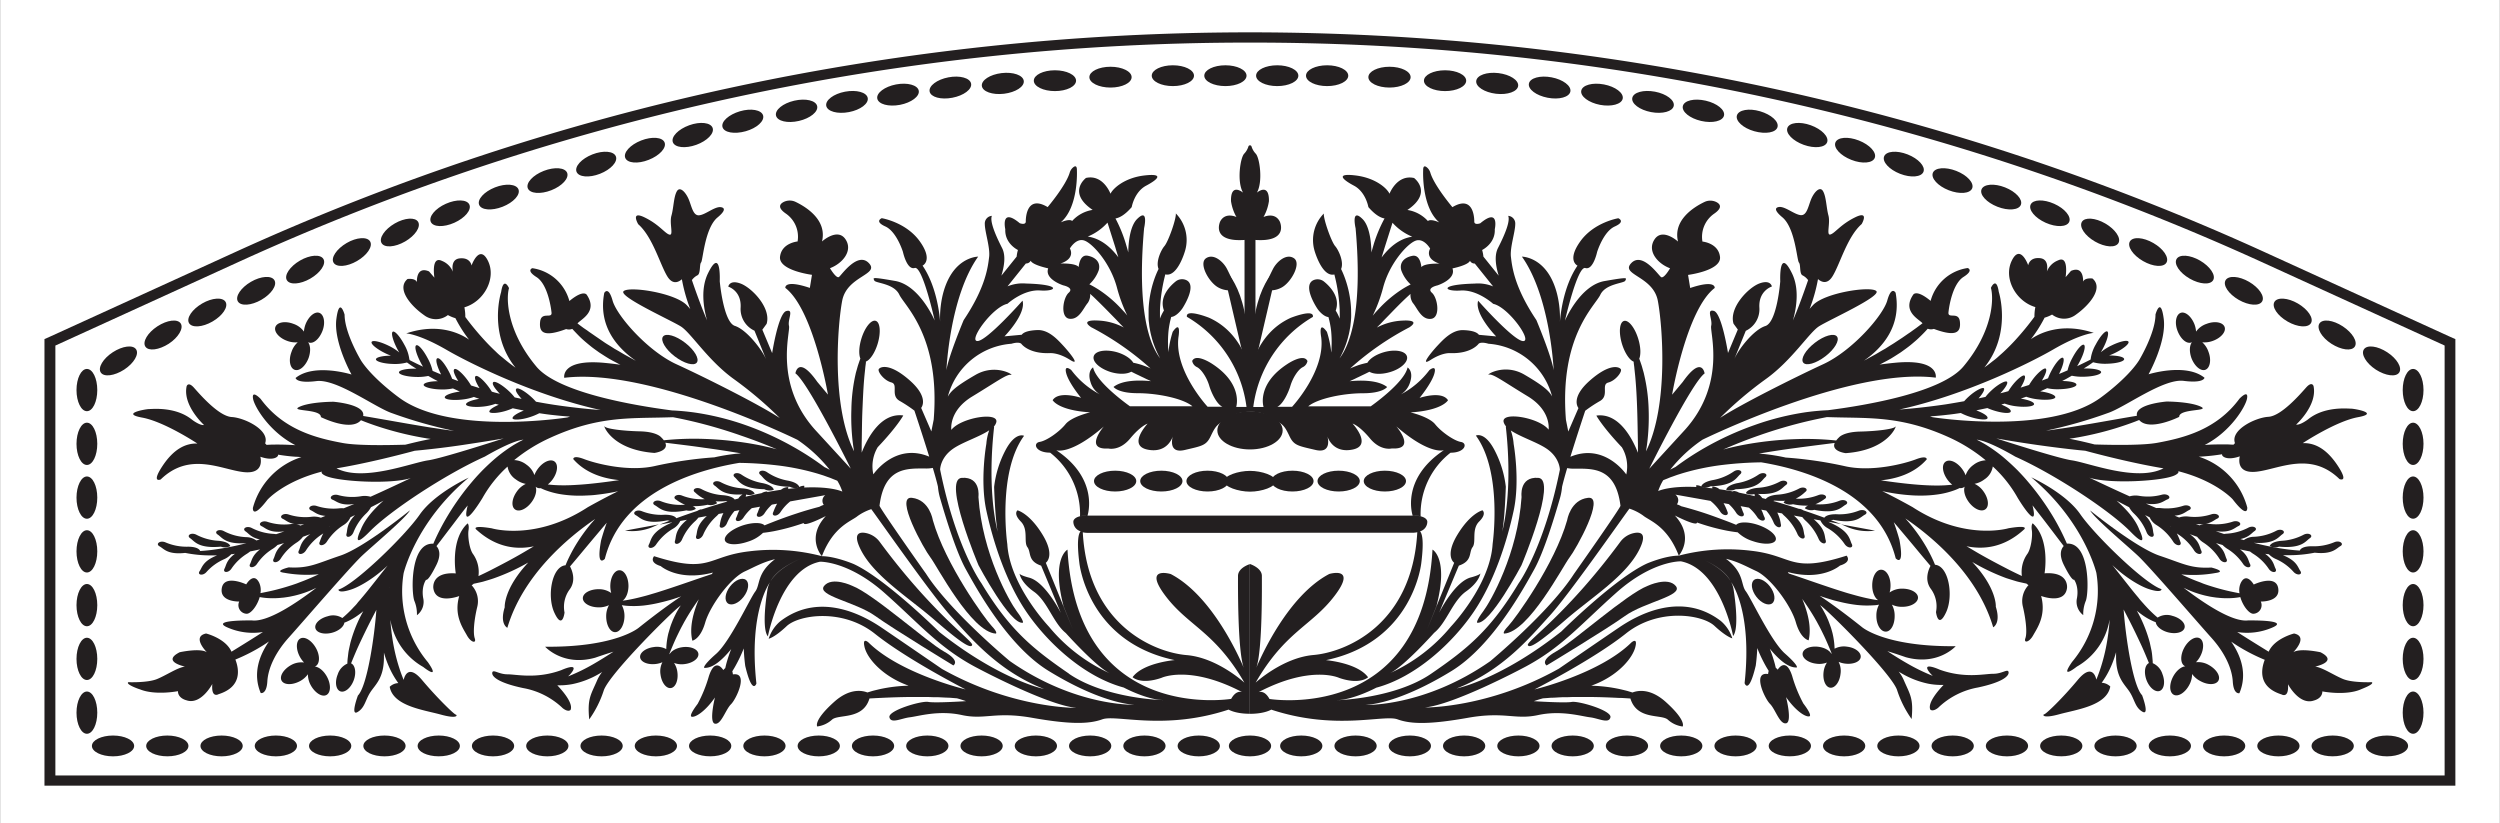 <svg xmlns="http://www.w3.org/2000/svg" viewBox="0 0 800 263.47"><rect x="0" y="0" width="800" height="263.47" fill="#808080" stroke="none"/><defs><style>.cls-1{fill:#fff;}.cls-2{fill:#231f20;}</style></defs><g id="package"><rect class="cls-1" x="0.07" width="799.86" height="263.47"/><path class="cls-2" d="M486.86,180.91s11.65-27.56,5.39-28-5.35,6.13-5.35,6.13c-1.22,18.16-9.91,33.43-12.25,36.55s-2,3.67-2,3.67C476.65,200.18,486.86,180.91,486.86,180.91Z"/><path class="cls-2" d="M508.18,159.3c-5.68.66-6.68,7.13-6.68,7.13-4,14.15-16.71,31.64-18.83,33.87s-1.34,2.45-1.34,2.45c7.84-.42,18.94-21.84,20.95-24.4S513.87,158.63,508.18,159.3Z"/><path class="cls-2" d="M523.19,170.52a7.28,7.28,0,0,0-4.72,2.91c-17.28,23.39-30.06,31.74-29.56,33s3.9-1,12.14-8.13,19.46-14.06,23.62-22.62C527,170.92,525.22,170.21,523.19,170.52Z"/><path class="cls-2" d="M527.24,187.48c-6.69,2.57-23.85,17.94-29.31,21s-3,4.46-3,4.46,18.83-11.37,25.06-15.83,18.83-6.46,16.27-9.58S527.24,187.48,527.24,187.48Z"/><path class="cls-2" d="M561.31,185.57c-1.2.92-.86,3.35.74,5.42s3.87,3,5.06,2.07.86-3.34-.74-5.41S562.5,184.65,561.31,185.57Z"/><path class="cls-2" d="M580.76,109.69c-3,2.31-4.65,5.15-3.73,6.34s4.09.28,7.07-2,4.66-5.15,3.73-6.34S583.74,107.38,580.76,109.69Z"/><path class="cls-2" d="M709.89,217.8c.76-1.42-.61-3.63-3.07-5a6.74,6.74,0,0,0-4.12-.88,8.12,8.12,0,0,0,1.36-1.86c1.31-2.45,1.24-5.06-.17-5.82s-3.63.62-4.95,3.07-1.24,5.06.17,5.82a.72.72,0,0,0,.2.09c-1.31.11-2.87,1.36-3.9,3.27-1.32,2.46-1.24,5.06.17,5.82s3.63-.62,4.95-3.07a7.33,7.33,0,0,0,.94-3.56,7.45,7.45,0,0,0,2.6,2.24C706.53,219.29,709.13,219.21,709.89,217.8Z"/><path class="cls-2" d="M701.22,109.59l.21-.09c-.8,1-.91,3-.17,5.08,1,2.62,3,4.3,4.46,3.75s2-3.12,1-5.73a7.12,7.12,0,0,0-2-3.07,7.56,7.56,0,0,0,3.41-.46c2.62-.95,4.29-2.95,3.74-4.45s-3.11-2-5.73-1a6.79,6.79,0,0,0-3.4,2.49,8.34,8.34,0,0,0-.48-2.25c-1-2.62-3-4.29-4.46-3.74s-2,3.11-1,5.73S699.71,110.14,701.22,109.59Z"/><path class="cls-2" d="M653.16,190.71s7.53,2.88,8.28-2.51c0,0,.8-5.3-7.18-4.74,0,0,1.88-10.88-3.79-16,0,0-.56.37-.28,2.23s-.28,6.05-1.49,7.63a10,10,0,0,0-1.7,7c-1.32-.62-2.64-1.25-3.94-1.91-3.51-1.81-7-3.64-10.4-5.62l-3.39-2c5.34,1.12,11.93.53,18.31-5.26,0,0,2.31-1.68-4.82-.5,0,0-13.88,4.21-30.72-6.74,0,0-4.73-2.68-9.73-5.13a61.79,61.79,0,0,0,6.37,1.07c1,.12,1.91.19,2.87.26s1.93.1,2.89.1a37.74,37.74,0,0,0,5.81-.4,25.9,25.9,0,0,0,5.67-1.49c.39-.16.77-.33,1.15-.52a2,2,0,0,0,1.47-.33.8.8,0,0,0,.17-.15c-.47,1.23,0,3.19,1.28,4.93,1.65,2.25,4,3.3,5.32,2.35s1-3.54-.64-5.79a7.27,7.27,0,0,0-2.81-2.37,7.43,7.43,0,0,0,3.13-1.4,6,6,0,0,0,2.7-4.15,40.23,40.23,0,0,1,8,10.1s7,11.63,4.71,2.34c1.54,2,3.07,3.93,4.59,5.93,1.8,2.35,3.58,4.72,5.4,7.09-.83.91-1.61,2.75.07,6.11,2.7,5.4,3.25,4.65,3.25,4.65s1.58,2.05.93,5.86a5.35,5.35,0,0,0,2,5.49,11.07,11.07,0,0,1,.83-4.6c1-2.65,1.37-18.65-6-18.28l-.07,0a73.42,73.42,0,0,0-4-7.93A82.55,82.55,0,0,0,650,155.41c-.69-.83-1.39-1.67-2.11-2.48s-1.47-1.6-2.22-2.38c-1.54-1.54-3.13-3-4.81-4.41a50.91,50.91,0,0,0-5.32-3.8c-1-.59-2-1.14-3-1.64,3.93.38,12.32,5.41,12.32,5.41,12.9,5.77,30.48,17.44,36.87,24s2.83-.64,2.83-.64c-1.23-3.3-4.14-6.52-7.25-9.25q2,1.06,4,2.09a8.22,8.22,0,0,0,1.43,1.9,17,17,0,0,1,4.15,6.06c.69,1.82,2.68,2,2.25.51-.34-1.21,0-3.1-2.73-5.95l1.47.7a5.63,5.63,0,0,0,2.31,2.56,17.08,17.08,0,0,1,5.2,5.19c1,1.65,3,1.5,2.31.07a17.61,17.61,0,0,0-1.13-2.67l.31.23a17.07,17.07,0,0,1,5.2,5.18c1,1.66,3,1.5,2.31.07-.55-1.1-.53-3-3.65-5.23l2.35.85a7.69,7.69,0,0,0,1.87,1.76,17,17,0,0,1,5.21,5.18c1,1.66,3,1.5,2.3.07-.53-1.07-.52-2.88-3.37-5l2.12.61a9,9,0,0,0,1.45,1.18,16.36,16.36,0,0,1,5.1,4.85c1,1.56,2.93,1.37,2.21,0-.53-1-.57-2.69-3.2-4.64,1.07.25,2.13.47,3.21.68.24.2.53.41.86.64a16.35,16.35,0,0,1,5.1,4.84c1,1.57,2.93,1.37,2.22,0-.54-1-.58-2.74-3.33-4.73.39.06.79.1,1.19.14a7.15,7.15,0,0,0,2.14,1.48,16.32,16.32,0,0,1,5.71,4.1c1.22,1.41,3.09,1,2.2-.28-.78-1.08-1-3.19-5.56-5l1.8,0a41.35,41.35,0,0,0,8.39-.8c5.71.63,6.94-1.4,8.21-2.1s-.16-2-1.94-1.25a17.07,17.07,0,0,1-7.23,1.29c-3.54,0-3.81,1.38-3.81,1.38l0,0c-1.19-.07-2.37-.18-3.55-.32a88.93,88.93,0,0,1-11.2-2.17c6.79.48,7.9-1.89,9.19-2.74s-.33-2-2-1.09a17,17,0,0,1-7.1,1.91,5.56,5.56,0,0,0-3.25,1.06l-1.12-.33c2.78-.58,3.6-1.93,4.51-2.53,1.33-.88-.33-2-2-1.09a17.17,17.17,0,0,1-7.09,1.91l-.64.08c-.89-.29-1.77-.59-2.65-.9,4.73.64,6-1.07,7.25-1.62,1.46-.66,0-2.05-1.83-1.41a17,17,0,0,1-7.31.72,6,6,0,0,0-3.29.45l-1.19-.45c4.36.47,5.6-1.14,6.8-1.68,1.45-.65,0-2-1.84-1.4a17.18,17.18,0,0,1-7.31.72,6.84,6.84,0,0,0-3,.3l-1.45-.59c2.63-.18,3.62-1.32,4.58-1.75,1.46-.65,0-2-1.83-1.4a17.18,17.18,0,0,1-7.31.72,9.65,9.65,0,0,0-1.3,0l-3.33-1.44c4.35.69,5.68-.87,6.9-1.34,1.48-.58.1-2-1.77-1.5a17,17,0,0,1-7.33.36,6.73,6.73,0,0,0-3,.17l-3.59-1.63c-3.11-1.43-6.2-2.88-9.3-4.34,6.53,2.09,23.73,1.11,27.43-.8,1.06-.55,1.24-1,1-1.28,12.18,3.11,17.44,9,17.44,9,5.05,6.58,4.66,2.59,4.66,2.59a23.47,23.47,0,0,0-15.54-16.24c.62,0,1.24-.06,1.87-.1q2.82-.21,5.64-.67c-.29.49,1.23,2.2,5.65.67,0,0-1.66,5.73,5.45,4.9s17.2-6.64,26.44,2.37c0,0,3.09,1.31-.47-4.15s-7.35-7.47-11.27-7.35c0,0,10.56-7,17.67-8.3s-1.18-2.73-2.25-2.73-8.54-.83-13.75,3.44c0,0-2.5,1.9-3.8,1.66,0,0,6.88-6.16,5.57-12.33,0,0-.47-1.66-2.37.47s-7.94,9.13-12.09,9.37-12.22,4.2-10.68,8.42l-.46.49c-.7,0-1.41-.07-2.11-.09-2.38,0-4.76,0-7.12.19,8.36-4.27,13.08-12.32,13.54-14.8.59-3.18-2.42,0-2.42,0-7.36,10-18,12.57-26.25,14.1-4.32.8-12.91.76-20.07.54-1.46-.37-2.92-.72-4.39-1.06-1.23-.27-2.47-.53-3.71-.78l1.25-.18a102.37,102.37,0,0,0,13.31-3.09q3.27-1,6.46-2.2l1.31-.52c3.24,3.78,12.82-1,12.82-1-.11-2.74,10.29-1.71,6.81-3.31s-10.81-1.6-10.81-1.6-10.33.79-9.53,4.55c-2.59.43-5.16.88-7.72,1.33-4.42.78-8.83,1.55-13.23,2.27-1.1.17-2.19.35-3.3.5s-2.2.31-3.3.48l-1.57.19a145.9,145.9,0,0,0,19.79-5.63c5.42-1.78,17.76-11.13,24.29-10.3s6.66-1,6.66-1c-6-4.85-17.9-1.11-17.9-1.11s5.82-10.4,4.85-17.77-2.63-1.38-2.63-1.38c0,6-5.28,14.71-5.28,14.71-3.88,6-12.48,12.07-12.48,12.07-16.65,11.94-53.56,6.11-53.56,6.11l-.82-.27c1.83-.12,3.66-.29,5.48-.5,1.45-.15,2.9-.36,4.35-.58a18.62,18.62,0,0,0,3,1.24c2.84.92,5.33,1.11,5.55.42s-1.35-1.64-3.59-2.51l1.94-.4,1.39-.29.19-.05c.59.26,1.24.51,1.94.74,2.84.92,5.33,1.11,5.55.42s-1.09-1.46-3-2.28l1.07-.3a16.48,16.48,0,0,0,3.88.88c3,.35,5.45,0,5.53-.68s-1.75-1.39-4.24-1.8c.57-.19,1.15-.39,1.72-.6a16.4,16.4,0,0,0,3.79.84c3,.35,5.45,0,5.53-.68s-2-1.51-4.83-1.88q1.11-.47,2.22-1a16,16,0,0,0,4,.32c3-.08,5.39-.74,5.37-1.46s-2-1.14-4.57-1.17l1.2-.62,1.89-1.07a16.34,16.34,0,0,0,4,.32c3-.08,5.4-.74,5.38-1.47s-2.46-1.25-5.45-1.16h-.11l1.59-1,1.41-1a14.55,14.55,0,0,0,4.55.47c3-.08,5.4-.74,5.38-1.47s-2.13-1.17-4.82-1.17a19,19,0,0,0,1.93-.83c2.68-1.32,4.6-2.92,4.27-3.57s-2.75-.11-5.44,1.21a16.44,16.44,0,0,0-3.41,2.16c.24-.39.48-.81.71-1.25,1.4-2.64,2-5.06,1.36-5.4s-2.29,1.53-3.69,4.17A12.68,12.68,0,0,0,669,115l-.06.09q-2.13,1.08-4.27,2.09a16.07,16.07,0,0,0,.82-1.44c1.4-2.64,2-5.06,1.36-5.4s-2.29,1.53-3.68,4.18a15.5,15.5,0,0,0-1.55,4c-.91.39-1.82.78-2.73,1.15,1.3-2.55,1.86-4.84,1.24-5.17s-2.3,1.53-3.69,4.18a19.79,19.79,0,0,0-1.07,2.37l-.51.19c-.48.19-1,.37-1.46.54,1.17-1.88,1.71-3.47,1.23-3.82s-2.49,1.19-4.25,3.6c-.4.56-.76,1.11-1.07,1.63-.77.25-1.55.47-2.33.73l-.38.12c1.17-1.89,1.71-3.5,1.23-3.85s-2.49,1.19-4.25,3.61c-.34.47-.64.93-.92,1.38l-1,.28-1.57.4c1.63-1.7,2.55-3.25,2.14-3.7s-2.68.67-4.88,2.7a17.82,17.82,0,0,0-2,2.15l-.41.09-1.35.28-.46.1c1.35-1.5,2.08-2.82,1.7-3.23s-2.68.67-4.88,2.7a19.12,19.12,0,0,0-1.42,1.44q-2.93.53-5.87,1-5.51.81-11.05,1.34c-1.28.12-2.55.22-3.83.32,21.68-4.78,42.43-15.26,49.17-19.17,8.92-5.18,13.06-5.35,13.06-5.35-10.75-3.6-17.85.42-20.11,2a42.82,42.82,0,0,0,4.09-6.34c.1-.17.18-.35.27-.53a11.48,11.48,0,0,0,2.41-1,6.22,6.22,0,0,0,7.66,0c4.23-3,8.91-8.46,5.26-11.54,0,0-2.4-.35-3,1,0,0,.35-5.25-3.88-3.43l-1.72,2s1.15-7.09-2.4-5.37A6.28,6.28,0,0,0,655,86.88c.23-1.27.42-4-2.2-4.27-3.43-.35-3.77,2.28-3.77,2.28s-2.52-7.09-5.26-1.48,1.25,13,7.54,14.86a15.67,15.67,0,0,0-.29,3.1,89.18,89.18,0,0,1-6,7.33q-1.71,1.88-3.57,3.62c-.61.6-1.26,1.13-1.89,1.71s-1.29,1.11-2,1.63c-.83.67-1.68,1.31-2.56,1.93,8.86-11,4.61-24.19,4.61-24.19-.79-5.19-2.52-1.28-2.52-1.28.94,3.27.79,13.69-8.79,25.15-6.89,8.24-30.58,12.37-43.37,14-2.24.09-4.47.3-6.69.59A86.11,86.11,0,0,0,561.51,136a96.29,96.29,0,0,0-15.68,7.12,92.41,92.41,0,0,0-9.68,6.32l-.59.28-1.08.57a46.1,46.1,0,0,1,10.32-9.59s47.37-23.26,74.64-19.85c0,0,1.3-6.14-13-4.77-1.78.17-3.45.37-5,.59h0c.43-.17.83-.41,1.24-.62l1.23-.65,1.21-.67,1.18-.73,1.17-.75c.39-.25.78-.49,1.15-.77.75-.54,1.5-1.08,2.23-1.64s1.43-1.17,2.13-1.77,1.36-1.25,2-1.88,1.28-1.31,1.9-2a2.85,2.85,0,0,0,1.95.06c7.09,2.63,8.69,1.14,8.34-2.29s-3.88-.8-3.66-3,1.38-9.16,4.81-11.34,1.34-2.85,1.34-2.85a14.38,14.38,0,0,0-11.86,10.51c-4.69-3.88-5.6-1.94-5.6-1.94-3.63,5.39,1.94,7.81,3,9.11l-2,1.5-1.08.77c-.36.26-.71.53-1.08.77-.74.49-1.45,1-2.18,1.5l-2.21,1.45c-.72.5-1.49.94-2.23,1.41l-1.11.71-1.15.65c-.76.44-1.5.91-2.27,1.33s-1.55.84-2.32,1.28c-.35.2-.7.39-1.07.57,6.08-4.23,12-11.19,10.1-21.7,0,0-1.31-2.4-2.67,2.46s-11.25,16.11-20.45,20.37-26.58,12.95-33.06,17.21a121,121,0,0,1,14.66-12.44c8.35-6,13.8-14.82,17-16.87s20.25-9.7,18.3-11.32-16.43.59-20.18,4.5c-.37.39-.75.81-1.13,1.24l.21-.53a51.65,51.65,0,0,0,2.48-9c.93.82,2.85,1.93,4.59-.81,2.4-3.77,4.69-12.68,9.38-16.8,0,0,2.62-4.46-2.06-2.17s-6.4,5-7.89,5.49,0-3.55-.68-6.06-.69-5.95-1.72-7.77-3,.45-3.89,2.74-1.37,5.14-3.31,4.91-4.57-2.51-6.52-2.62c0,0-3.43-.12.69,3.31S575,83.28,575.65,84s.09,3.63,1.19,4.13a4.91,4.91,0,0,1,1.58,1.29l.18.2q-1.29,3.78-2.68,7.48c-.69,1.83-1.42,3.65-2.18,5.44,1.21-4.32,2.06-10.25-.31-15.08-4.26-8.69-3.75,2.56-3.75,2.56s-1,13.12-4.77,14.31-8.69,7.5-10,10.74l3.74-9.21A7.63,7.63,0,0,0,563,98.43C562.69,93,567,91.68,567,91.68s-.34-2.29-3.92-1-9.88,7.79-8.35,12.9l1.37,1.87-3.14,7.5s-2-12.78-4.53-13.46-.34,2.73-.85,4.77,4.94,18.4-8.35,33.23L527.76,150s13.63-27.61,17.72-30.5c0,0-.85-6-7,2.72l-3.41,4.08s4.6-27.23,13.63-34.14c0,0,.51-2.81-7.84,0l-.68-4.19s10.74-1.36,10.22-5.79-5.62-4.88-5.62-4.88a9,9,0,0,1,3.75-8.92c2.68-1.85,2-3,.82-3.66a4.35,4.35,0,0,0-4-.05c-3.28,1.58-10.07,5.76-8.38,12.63,0,0-4.94-4.49-7.49-.74s1,7.84,4.94,9.29c0,0-2,3.49-2.9,2.8s-6-8.18-9.54-4.43,7,4.09,8.52,12c1.43,7.42,3.61,33.38-3.79,48.22.11-.69.23-1.38.32-2.08a69,69,0,0,0,.54-11.33,55.29,55.29,0,0,0-1.48-11.29c-.09-.47-.24-.93-.37-1.39s-.25-.92-.39-1.37c-.25-.74-.49-1.47-.77-2.2.55-1.32.48-3.73-.31-6.32-1.09-3.61-3.15-6.19-4.59-5.75s-1.72,3.72-.63,7.33c.9,2.95,2.44,5.21,3.76,5.7,0,.12,0,.25,0,.37l.18,1.37c.08.92.19,1.82.28,2.73.35,3.64.53,7.3.65,10.95s.16,7.33.24,11l0,2.72c-1.7-4.33-6-12.9-13.31-11.89,0,0,1.88,3.51,8.18,10.15a11.93,11.93,0,0,1,1.4,8.69s-6.88-10.26-17.88-5.66c2.19-7.1,4.74-14.73,4.74-14.73a43.77,43.77,0,0,1,4.75-3.13c3-1.76.25-5.27,2.64-5.9s4.51-3.51,4-4.27-3.51-2-9.91,3.64-3.64,8.79-3.64,8.79l-3.26,7.52-.75-3.76c-2.14-26.72,9.28-36.39,11-40s7.65-3.64,8-4.52,1.25-1.25-6.65.13-12.67,12.67-12.67,12.67S504.8,85,507.31,85.77s3.77-5.14,3.77-5.14,2-6.52,5.64-8.15,1.13-2.64,1.13-2.64-7.78,1.26-12.17,7.42S504.8,85,504.8,85c-4.72,6.91-5.53,16.57-5.63,18.1.07-1.33.27-8.56-3-14.46-3.64-6.52-9.16-6.52-9.16-6.52,9.16,12.92,10.16,36.38,10.16,36.38-.63-4.39-5.52-16.06-5.52-16.06-7.15-10.66-7.78-17.19-8.15-20.2s1.38-8,1.38-10.54a2.45,2.45,0,0,0-2.26-2.63c.63,1.5-.63,5.14-3.26,10.29-1.25,2.42-.7,5.88.22,8.85l-4.89-6.09a11.09,11.09,0,0,0-.41-2.12s4.27-2.06,4.05-6.63c0,0,1.62-7.15-4.64-1.92,0,0-1.77.67-1.92-.44,0,0,.29-9.07-7-4.72,0,0-5.79-6.83-7.05-11a3.55,3.55,0,0,0-.92-1.55c-.64-.6-1.44-1-1.39.84,0,0-.59,11.65,5.16,16.59,0,0-2.73-1.26-3.64-.44a11.15,11.15,0,0,0-6.56-3.54c8.31-5.62,2.13-10.23,2.13-10.23C447,55.73,444.64,62,444.64,62c-.75-1.69-4.41-5.06-10.82-5.85s-4.38,1.24-.56,3.26,4.62,6.86,4.62,6.86c2.28,2.63,4,3.44,5.2,3.64L443,70a44.58,44.58,0,0,0-3.36,8l-.6,2.07-.18.73c-.08-4.26-.83-8.69-2.82-10.68-3.82-3.82-2.25,2.92-2.25,2.92,2.4,27-2,37.55-5.13,41.63a29.77,29.77,0,0,0,2-4.4,26,26,0,0,0,.82-2.73c.26-.92.41-1.86.58-2.8.08-.47.11-.95.17-1.43s.09-1,.12-1.42c.06-1,0-1.91,0-2.87a33.5,33.5,0,0,0-2.38-11.09c-.25-.62-.53-1.24-.82-1.84,1-2.38-.92-6.22-1.87-7.3-1.25-1.41-3.82-8.72-3.66-10.46a12.18,12.18,0,0,0-3,11.79s2.38,8.66,6.38,7.71l.24,1a53.21,53.21,0,0,1,1.46,10.35c0,.86.05,1.73,0,2.59,0,.07,0,.14,0,.2a14,14,0,0,0-1.27-2.57c.07-.21.14-.42.2-.67,1-3.94-2.1-7.13-3.9-8.59a3.28,3.28,0,0,0-3.48-.46c-3.27,1.62.44,7.78,1.25,9,.56.89,2.12,2.65,3.6,2.78a28.52,28.52,0,0,1,.86,4.44,36.7,36.7,0,0,1,.12,5.57c0,.43,0,.87-.07,1.32a33,33,0,0,0-1.39-6.59c-2.89-4-1.84,1.67-1.84,1.67,1.41,10.8-9.32,22.31-9.32,22.31h-4.73c1.76-.79,3.51-4.39,4.22-6.77s2.37-5.09,3.86-5.88a2.73,2.73,0,0,0,1.58-2c-1.23-2.63-6.5,1-6.5,1-9.92,6.5-7.55,13.71-7.55,13.71h-3.29a39.1,39.1,0,0,1,19.07-28.83c.5-2.75-7.12.31-7.12.31C401.64,106.88,400,119.43,400,119.43v12.33c5.75,0,6.82,2.49,6.82,2.49,3.67.95,4.4,2.37,5.82,5.34s2.73,3.08,8.31,4.39c5.37,1.26,3.92-4,3.81-4.37.12.4,1.78,5.51,8.06,4.25,6.53-1.3,0-8.31,0-8.31s2.14.6,5.58,4.75,7,3.2,7,3.2c8,.48,1.42-7.05,1.42-7.05,10.8,9.33,15.23,7.6,15.23,7.6-14,9.32-10,20.93-10,20.93a8.75,8.75,0,0,1,2.57.25A11.38,11.38,0,0,0,452,165H400v5.48h52.18a6.79,6.79,0,0,0,1.35-.17c-1.67,30.12-23.37,38.45-33.21,39.29s-18.51,8.83-18.51,8.83c9.47-16.4,17.88-18.09,25.25-27.76s-1.69-7-1.69-7c-13.23,6.91-21.92,26.59-23.35,30,2-5.55,1.78-26.8,1.78-29.38s-3.8-3.8-3.8-3.8v47.93c4.68,0,6.8-1.34,6.8-1.34,20.61,6.8,36,1.49,40.41,3.11s10.65,1.61,22.5-.49,15.08.73,22.49-.88,13.87.4,16.61.72,6.05,2.18,6.53,0-10.24-5.32-12.41-4.92-12.1-.24-12.1-.24c.89-.33,1.88-.63,2.94-.92h.08q1.23-.08,2.43-.18c.81,0,1.62-.06,2.42-.11l1.2-.06,1.21,0c.8,0,1.6-.07,2.4-.07,1.61,0,3.2,0,4.81,0,3.2,0,6.41.13,9.65.29,1.25,0,2.5.12,3.76.19,2.11,7,10,4.92,12,6.79a8.66,8.66,0,0,0,4.72,2.17s1.32-1.8-5.38-7.83c-4.9-4.42-8.89-3.74-10.68-3.05l-1.64-.5c-.81-.21-1.62-.4-2.44-.59a48.86,48.86,0,0,0-9.11-1.08c.76-.28,1.52-.58,2.24-.9,6.86-3.07,11-8.07,11.86-11.45s-1.29-1.45-1.29-1.45c-10.16,10-31,15-31,15s18.87-9.6,29.29-17.91,24.44-6.06,28.32-2.45,5.72,4,5.72,4a12,12,0,0,0-3.72-5.59c-13.15-10-27.71-1.13-32.52,2.12s-19.23,13.15-19.23,13.15c-22.62,12.73-43,12.45-43,12.45,9.33-.85,31.39-12.59,31.39-12.59,12.3-6.36,18.38-13.85,30-24.18s20.65-10,20.65-10c12.72,2.54,16.68,23.89,16.68,23.89,1.56-1.84,1.13-8.62.14-15-1-6.15-10.37-9.79-11-10,.54.2,8,3.05,10.18,7.68,0,0,6.91,9,4.36,32.4,0,0,1.28,4,3.57-5.61,0,0,.38-2.66.48-5.61l.29.72a45.85,45.85,0,0,0,2.68,5.45l.69,1.14a6,6,0,0,0-.19,1c-5.14-.82-1.13,7.8.61,9.55s3.08,6.57,5.14,6.22,0-8.38,0-8.38c3.08,4.42,6.16,6.37,7.39,6.16s-1.85-4.11-1.85-4.11a44,44,0,0,1-3.59-8.83c-2.06-6.36-4.62-2-4.62-2a5.16,5.16,0,0,0-.63-.62c-.1-.43-.2-.86-.31-1.29a44.44,44.44,0,0,0-1.6-4.81c2.59,3.15,5.86,6.23,8.66,6,0,0,.64-.51-3.83-4.47s-10.85-17.75-12.51-19.92-.42-5.94-6.34-10.37h0c3.83.88,6.78,2.59,9.62,3.89,4.67,2.12,11.17,11,12.73,16.4s4.1,5.79,4.1,5.79c1-4.13-.31-9.11-2.06-13.26q1.8,2.5,3.39,5.1l.5.83.48.84c.33.55.62,1.13.93,1.69.62,1.14,1.18,2.31,1.75,3.48.82,1.74,1.56,3.52,2.32,5.37l0,.13a.74.74,0,0,0,0,.21c-.54-1.11-2.16-2.06-4.18-2.32-2.6-.33-4.86.61-5.05,2.11s1.76,3,4.36,3.3a6.82,6.82,0,0,0,3.43-.37,6.93,6.93,0,0,0-1.08,3c-.33,2.6.62,4.86,2.11,5.05s3-1.76,3.3-4.36a6.36,6.36,0,0,0-.61-3.91,7.3,7.3,0,0,0,2.08.56c2.6.33,4.86-.61,5-2.11s-1.76-3-4.36-3.3a6.29,6.29,0,0,0-4,.65,24.75,24.75,0,0,0-.67-5c-.19-.67-.36-1.36-.59-2s-.48-1.32-.74-2c-.13-.33-.29-.64-.44-1s-.3-.64-.46-.95c-.32-.63-.67-1.24-1-1.85-.24-.4-.5-.79-.76-1.17l.25.19c2.75,2,22.85,22,24.43,27.09a33.77,33.77,0,0,0,4.63,9.19c.63-6.75-.47-7.7-2.59-12.64a12.09,12.09,0,0,0-1.56-2.54c.36.23.71.44,1.08.65a28.19,28.19,0,0,0,8.33,3.21,21.78,21.78,0,0,0,4.48.41l.48,0c-1.56,1.62-5.18,5.7-4.25,7.87,0,0,.7.86,2.51-.55A24.53,24.53,0,0,1,632.92,220c8.09-1.72,10.05-3.76,9.82-4.94s-2,.55-4.87.55-9.19,1.57-17.2-1.33c0,0-5.57-2.52-3.53.47a8.32,8.32,0,0,0,1.35,1.52c-.23-.09-.47-.17-.7-.27a62.66,62.66,0,0,1-7.35-3.63c-2.18-1.24-4.34-2.59-6.49-4,2.72.82,5.88,1.93,5.88,1.93,10.29,2.87,16-3.52,16-3.52-22.69.23-30-6.11-30-6.11-5.92-4.71-10.31-7.87-13.54-10l1.19.41c.87.29,1.75.55,2.62.82s1.77.49,2.67.69a43.26,43.26,0,0,0,5.46,1,30.68,30.68,0,0,0,5.59.09c.5,0,1-.11,1.48-.2a7.23,7.23,0,0,0-.86,3.64c0,2.79,1.35,5,3,5s2.88-2.28,2.85-5.07a7.21,7.21,0,0,0-.89-3.57,7.35,7.35,0,0,0,3.36.7c2.79,0,5-1.35,5-2.95s-2.29-2.88-5.08-2.86a6.8,6.8,0,0,0-4,1.22,8.23,8.23,0,0,0,.29-2.28c0-2.79-1.35-5-3-5s-2.88,2.29-2.86,5.07c0,2.13.8,3.94,1.88,4.67l-1.12-.15c-1.73-.29-3.44-.68-5.13-1.12-.85-.22-1.7-.47-2.54-.7s-1.69-.49-2.53-.76q-2.52-.78-5-1.63c-3.36-1.12-6.71-2.3-10.1-3.45l-2.16-.72c-.19-.3-.31-.47-.31-.47,11,3,16.69-2.07,16.69-2.07,4-1.22,2.12-3.17,2.12-3.17-18.1,5.78-17,0-30.4-1.55a61.61,61.61,0,0,0-23.3,1.55c-4.38,0-10.17,2.51-10.17,2.51-10.17,4.66-27.41,21.75-27.41,21.75-19.49,15.4-33.48,18.23-33.48,18.23,14.84-5.8,23.59-16.53,29.67-23.17s22.77-30.56,25.59-34.37a16.22,16.22,0,0,1,4.37,2.2c2,1.68,7.74,3.23,11.43,12.85,0,0,5.22-5.83-1.26-12.85,0,0,7.1,3.66,7.09,2.24.41.14.82.29,1.24.42a67.27,67.27,0,0,0,8.34,2.2c1.14.21,2.28.39,3.44.52a12,12,0,0,0,4.83,2.82c3.57,1.23,6.86,1.06,7.34-.36s-2-3.57-5.58-4.8c-3.18-1.09-6.13-1.07-7.08-.05-.72-.3-1.43-.59-2.16-.87-2.64-1-5.3-2-8-2.9-2.44-.8-4.9-1.53-7.4-2.18a7,7,0,0,0-1.4-.61,2.22,2.22,0,0,0-.49-3.11l11.23,2a14.56,14.56,0,0,1,3.1,3.41c1,1.64,3,1.43,2.31,0a17.78,17.78,0,0,0-1.22-2.68l1.67.3a13.23,13.23,0,0,1,2.36,2.78c1.06,1.63,3.05,1.43,2.31,0-.28-.54-.43-1.27-.88-2.12l2.64.47a14,14,0,0,1,2.65,3c1.05,1.64,3.05,1.43,2.31,0-.31-.58-.46-1.39-1-2.35l1.59.29a14.2,14.2,0,0,1,2.39,3.86c.74,1.79,2.75,2,2.27.43a11.27,11.27,0,0,0-1.12-3.65l1.51.27c.18.2.36.4.59.62a17.17,17.17,0,0,1,4.33,5.93c.75,1.8,2.75,2,2.27.44-.4-1.26,0-3.3-3.4-6.31l2.7.49a10.43,10.43,0,0,0,.88,1,17,17,0,0,1,4.33,5.94c.75,1.8,2.75,2,2.27.43-.41-1.31,0-3.47-3.82-6.67l2.14.38a5.48,5.48,0,0,0,2.37,2.5,17,17,0,0,1,5.34,5c1.06,1.63,3.06,1.42,2.31,0s-.57-4.13-7.37-7l0-.06,4,.73-3.29-1.26a3.6,3.6,0,0,0,.77-.11c7.25,1.46,8.64-.89,10.06-1.62s-.11-2-1.91-1.3a17.07,17.07,0,0,1-7.26,1.13c-2.73,0-3.53.76-3.76,1.12-2.33-.86-4.57-1.64-6.73-2.36a3.33,3.33,0,0,0-1.24-.51.24.24,0,0,0,0,.08q-4.46-1.46-8.38-2.56a2.57,2.57,0,0,0,.43-.13,23.47,23.47,0,0,0,3.4.06,1.2,1.2,0,0,0-.51.61,3.74,3.74,0,0,0,3,.49,19.9,19.9,0,0,0,4.81.45c-.87.37-1,.86-1,.86a3.74,3.74,0,0,0,3,.49c7.24,1.46,8.64-.89,10-1.62s-.11-2-1.91-1.3a17,17,0,0,1-7.26,1.14h-.49a13.42,13.42,0,0,0,2.88-1.64c1.41-.74-.11-2-1.91-1.3a17,17,0,0,1-7.23,1.13,11.72,11.72,0,0,0,3-2.12c1.32-.89-.34-2-2-1.07a17,17,0,0,1-7.08,1.94c-2.35.25-3.19.93-3.5,1.36l-1.16-.3a3.89,3.89,0,0,0-1.38-1.32c6.58.37,7.66-1.95,8.93-2.81s-.34-2-2-1.07a17.25,17.25,0,0,1-7.09,1.95c-3.52.36-3.67,1.72-3.67,1.72a3.73,3.73,0,0,0,2.75.24,2,2,0,0,0,.1.69c-1.79-.43-3.48-.81-5.09-1.13a3.62,3.62,0,0,0-1.81-.53,1.08,1.08,0,0,0,0,.18c-1.55-.29-3-.53-4.4-.73a3.65,3.65,0,0,0-2.28-.86,1,1,0,0,0,0,.57c-1.08-.12-2.11-.22-3.07-.29l-.08-.06a3.8,3.8,0,0,0,2.57-.31c7.38-.18,8.23-2.78,9.44-3.81s-.56-2-2.15-.84a17.15,17.15,0,0,1-6.83,2.71c-2.87.62-3.36,1.67-3.44,2a3.38,3.38,0,0,0-1.58-.4,1,1,0,0,0,0,.57c-8.84-.4-12.21,1.3-12.21,1.3a17.22,17.22,0,0,1,1.6-3.46c.44-.2.9-.37,1.35-.55s1-.43,1.56-.6l1.56-.56,1.59-.5a77.65,77.65,0,0,1,13-2.7,117.46,117.46,0,0,1,12.34-.82c14,2.32,37.6,9.37,43,30.71,0,0,2.88,3.2,1.2-5.9,0,0-.75-2.82-1.82-5.66.72.83,1.44,1.67,2.14,2.52,2,2.36,4,4.75,6,7.16,1.19,1.43,2.39,2.87,3.62,4.31-.49.91-2.12,4.38.13,7.37a9.43,9.43,0,0,1,1.63,7.39s.65,5.71,3.27,0c2.38-5.22.81-14.76-3.59-15.13-.17-.43-.35-.85-.53-1.27-.66-1.47-1.4-2.9-2.19-4.29a54.67,54.67,0,0,0-5.55-7.89l-1.21-1.37c8.6,5.88,23.12,17.93,28.1,34.83,0,0,2.53-1.18.84-6.57,0,0,.45-5.79-7.54-14.33A66.83,66.83,0,0,0,642,185c1,.32,1.95.62,2.92.91.49.16,1,.28,1.48.39l1.5.33.57.12a4.09,4.09,0,0,0,.65.49,7.46,7.46,0,0,0-1.77,7c1,4.37,1.36,8.37.77,10s1.19,1.39,2.49-.93S654.84,196.94,653.16,190.71Zm41.46-22.22,0,.07-.16-.12ZM543.7,178.41h0Zm148.62-28.54c-8.61,4.41-24-1.8-29.37-2.57-3.49-.5-15.8-4.33-24.13-7,4.37.76,8.73,1.47,13.12,2.09s9,1.21,13.46,1.67l1.88.18C674,146.05,683.61,148.42,692.32,149.87ZM562.71,139.4a154,154,0,0,1,16.07-4.7c1.94-.45,3.88-.86,5.84-1.23l2.08.06h0c11.95.33,22-.38,37,6.43a51.86,51.86,0,0,1,11.73,7.34,6.85,6.85,0,0,0-3.9,1.45A6.78,6.78,0,0,0,629,152.1a8.21,8.21,0,0,0-1.1-2c-1.65-2.25-4-3.3-5.33-2.35s-1,3.54.65,5.79a8.57,8.57,0,0,0,1.49,1.56,42.9,42.9,0,0,1-4.68.27c-1.81,0-3.63-.07-5.45-.2s-3.65-.3-5.47-.51c-2.41-.27-4.82-.6-7.24-.95,4.78-.47,10.64-2.08,14.69-6.72,0,0,.17-1.4-3.49,0s-14.22,4.16-22.78,2.17a129.45,129.45,0,0,0-18.67-2.73l-.14,0a62.92,62.92,0,0,0-6.84-1.13l-1.74-.16q5.83-1,11.71-1.78c4.15-.57,8.3-1.09,12.5-1.62-1.18,2.7,3.5,3.27,3.5,3.27,14.08-1,16.47-9.3,15.94-8.5s-5.85,1.46-11.29,1.59-6.77,1.86-6.77,1.86a7.07,7.07,0,0,0-.9,1,94.13,94.13,0,0,0-13.22-.43,111.25,111.25,0,0,0-16.06,1.75c-2.31.43-4.61.95-6.88,1.56Q557,141.4,562.71,139.4ZM457.65,79.56s-2,3.12,3,4.81c0,0-4.72-.22-5.82,1.11,0,0-.22-4.13-2.88-3.61s-4.2,2.21-3.54,4.64a11.47,11.47,0,0,0,3,4.51c-1,.5-2,1.06-2.92,1.66a39.09,39.09,0,0,0-6.72,5.57l-1.49,1.59c-.33.38-.65.77-1,1.17a49.63,49.63,0,0,0,3.28-8.84c2-7.8,7.7-14.11,10.39-15.13S457.65,79.56,457.65,79.56Zm-14.52-.48,2.47-7.8a17.29,17.29,0,0,0,6.32,4.46c-4.24.61-7.51,3.57-9.81,6.66C442.45,81.29,442.8,80.19,443.13,79.08ZM425.83,117v.09h0Zm-19.6,106.66c-1.26-2.27-2.6-2.42-3.47-2.18,16.84-8.8,25.78-4.55,25.78-4.55,6.74,2.32,9.24-.21,9.24-.21-3.36-4.63-13.46-5.47-13.46-5.47,28-5.89,30.5-31.13,30.5-31.13.9-7.15.24-9.42-.41-10.09a3.2,3.2,0,0,0,2.33-3.08s.09-1.19-2.14-1.73a24.86,24.86,0,0,1,9.57-20.35c4.73,0,5.56-3.07,3.34-3.44s-6.31-3.24-8.26-5.66-7.89-3.8-7.89-3.8c10.3-.65,12-3.9,12-3.9-2-3.15-9.09-.74-9.09-.74s3.89-4.73,4.73-7.8-1.58-1.11-1.58-1.11a27.34,27.34,0,0,1-9.16,7.8,6.93,6.93,0,0,0,3-4c1.11-3.52-.84-4.64-.84-4.64-1,4.92-11.78,12.44-11.78,12.44h-20c3-2.51,11.23-4.18,17.54-4.18s7.7-2,7.7-2c-2.86-2.21-8.14-2.23-12-1.85l1.59-.73c.42-.21.84-.42,1.27-.61l1.27-.62c.74-.33,1.46-.71,2.2-1.07,1.34.8,3.82.91,6.45.15,3.58-1,6.07-3.32,5.56-5.08s-3.83-2.35-7.42-1.31c-2.49.73-4.45,2-5.24,3.38a24.66,24.66,0,0,0-2.84.74c-.91.33-1.82.67-2.69,1.08a91.19,91.19,0,0,1,19-13.19c3.8-2.6-2.14-2.14-2.14-2.14a19.17,19.17,0,0,0-8.29,2.23c.32-.34.64-.68,1-1l1.43-1.52,1.45-1.48c1.93-2,3.87-4,5.88-5.86l1-.91a4.54,4.54,0,0,0,.75,2.89c1.4,1.62,2.73,5.46,5.83,5.09s2.13-6.71.29-8.33,1.71-2.36,1.71-2.36,6.1-1.92,4.85-5.45c0,0,5-1,5.6-2.44a1.63,1.63,0,0,0,1.54.88l5.87,7.32a12.73,12.73,0,0,0-5.93-.9c-11.54.29-9.91,2.59-4.51,2.22s10.46,4.26,10.46,4.26c4.81,1,12.62,11.92,9.61,11.92s-14.43-12.92-14.43-12.92c-1.25,4.26,5.77,11.42,5.77,11.42l-5.52-.51c-.37-.5-1.38-1.38-5-1.5s-6.52,3.13-8.28,5-5.89,6.9-2.13,4.51S464,113,464,113c6.9.25,9.16-3,9.16-3,.88-.75,3.14,0,3.14,0a22.75,22.75,0,0,1,20.38,16.88c-.86-1.59-2.31-3.17-8.88-7s-12.62.31-11.32,0,4.76,2.31,12.39,6.93,6.68,10.68,6.68,10.68c-3-3.9-15.17-5.92-14.39-2.45a3.37,3.37,0,0,0,.8,1.41.42.42,0,0,0-.1.07c2,18-.07,29.3-1.14,33.61.86-4.61,1.14-14.38,1.14-14.38a33.42,33.42,0,0,0-3.58-11.65c-3.19-6.15-6-4.71-6-4.71,8.63,11.78,5.36,34.67,5.36,34.67-.78,13.22-13.34,26.43-13.34,26.43a54.46,54.46,0,0,1-19.5,14.92c4.45-2.1,14.13-12.91,14.13-12.91,4-3.23,5.88-10.19,10.19-13.23s4.61-5.79,4.61-5.79c-.3.59-3,1.28-3,1.28-5.2,1.27-10.2,11.27-10.2,11.27L466.83,181c4.41-1.48,3.14-4.24,4.4-5.92s-.42-5.68,2.11-8.2,1.05-3.58,1.05-3.58-3.79.84-8,7.78-1.05,9-1.05,9l-8.62,21.24,2.94-7.36c4-15.35-1.26-18.09-1.26-18.09C455.24,231.67,406.23,223.67,406.23,223.67Zm21.62.4c5.37-.16,12.56-4,12.56-4,12.69-3.41,24.47-14.4,31.14-24.21s10.73-22.76,12.82-32.44,0-21.33,0-21.33a16.49,16.49,0,0,0-.92-4.34c3.09,2.09,8.51,3.8,11.53,5.88,4.19,2.89,4.18,6.7,4.18,6.7-5.11,25.25-13.22,36.37-13.22,36.37-9,14.92-16.35,20.94-28,28.92S427.85,224.07,427.85,224.07Zm75.87-40.48c-7.77,12.15-26.84,28-26.84,28-21.05,14.69-40,14-40,14,4.84-.26,14.39-2.75,27.61-10.86s23.28-26.82,26.42-32.44,6.55-16.88,8.25-22.77a19.12,19.12,0,0,0,.7-3.72h0c.35-1.51.94-3.63,1.64-6a10.83,10.83,0,0,0,2.24.19c5.79,0,13.27-.62,14.81,11.87C518.55,162.54,503.72,183.59,503.72,183.59Z"/><path class="cls-2" d="M686.89,217.65c.94,2.44,2.85,4,4.26,3.43s1.77-3,.82-5.4a5.59,5.59,0,0,0-3.09-3.46c0-.66-.08-1.3-.14-2s-.15-1.58-.32-2.34-.33-1.54-.5-2.3a44.47,44.47,0,0,0-3.38-8.76c-.24-.47-.5-.93-.75-1.39.46.39.93.77,1.43,1.13a19.75,19.75,0,0,0,3.91,2.27c.23.1.47.19.71.27.14,1.31,1.75,2.68,3.95,3.25,2.53.65,4.89,0,5.27-1.45s-1.37-3.18-3.91-3.83a5.44,5.44,0,0,0-4.7.56l-.39-.32a38.47,38.47,0,0,1-3-2.89c-.47-.5-.92-1-1.39-1.53s-.91-1-1.34-1.59c-.9-1.06-1.78-2.13-2.65-3.23l-5.24-6.63-.5-.62c4.15,3.94,8.82,6.76,11.73,7.7,4.23,1.37,4,0,4,0-5.22-1.61-21.27-17.16-26-24S650,152.74,650,152.74c17,14.18,20.84,30.6,20.84,30.6a35.41,35.41,0,0,1-7.78,28.48c-4.22,6.09,1.51,1.51,1.51,1.51a21.26,21.26,0,0,0,10.49-15c0,.11,0,.22,0,.33-.08.85-.13,1.7-.24,2.54l-.14,1.27-.18,1.26a59,59,0,0,1-2.26,9.89c-.42,1.3-.89,2.58-1.41,3.86-.15-.72-1.32-5.44-5.94.09-5,6-10.18,10.94-10.73,11s-.76,1.52,4.77,0,15.27-2.71,16.36-8.89a4.19,4.19,0,0,0-2.75-1.19,27.54,27.54,0,0,0,2.33-3.83,32.79,32.79,0,0,0,2.27-5.94v1.51c0,6.71,2.73,8.7,4.35,11.19s1.74,5,4.11,6.34-.13-5.29-.13-5.29c-3-3.07-5.31-19-5.91-27.43l1.75,3.37c1.36,2.66,2.65,5.34,3.91,8.05.86,1.87,1.64,3.77,2.44,5.71C686.3,212.86,686,215.25,686.89,217.65Zm-11.6-29.71,0,.07a.76.76,0,0,1,0,.15C675.3,188,675.29,187.94,675.29,187.94Z"/><path class="cls-2" d="M759,218.3s-6.17.24-9.19-1-6.53-3.66-8.94-4c0,0,7.61-1.56,1.69-4.58,0,0-6.53-1.45-8.71,0,0,0,5-5,.25-6,0,0-6.24,1.53-8.13,5.83l-.1-.07c-2.74-1.69-5.46-3.37-8.17-5.09l-1.79-1.14A20.25,20.25,0,0,0,727,200.88c6.34-2.61-7.71-2.34-7.71-2.34-5,.53-13.95-5.42-20.54-10.46.8.39,1.61.76,2.43,1.09s1.47.55,2.22.79,1.51.44,2.27.63l1.16.25c.38.09.77.15,1.16.21l1.16.17,1.18.11a26.24,26.24,0,0,0,4.69,0c.63-.06,1.26-.15,1.88-.26.82,2.88,2.92,5.5,4.3,5.33a2.75,2.75,0,0,0,2.25-3.91s6.36.2,5.57-4.31-7.82-1.13-7.82-1.13-2.39-4.17-4.18-.46a5.65,5.65,0,0,0-.38,3.26c-2-.39-3.94-.79-5.84-1.31-1.42-.37-2.81-.8-4.19-1.24-.69-.24-1.38-.45-2-.72s-1.36-.51-2-.77c-1.54-.61-3.07-1.28-4.59-2a40.35,40.35,0,0,0,11-.46c3.73-.5-1.37-1.74-1.37-1.74-6.59.37-9-1.25-16.54-3.77s-22.26-14.49-22.26-14.49c1.24,2.38,11.56,11,15.29,14.49s19.28,21.55,23.51,26.25,6.59,9.73,6.84,14,2.12,3.73,2.12,3.73c2.65-6.27.4-12.13-2.63-16.5.58.4,1.17.79,1.77,1.18a57.69,57.69,0,0,0,8.83,4.58l.14.05c-1.23,3.17-2.1,8.74,5.38,11.09,0,0,2.41,1.45,2.05-3.27,0,0,3.63,6.89,8.34,5.2,0,0,2.66-.6,2.66-2.9,0,0,7.26,1.45,12.21-.6C755.32,220.6,759.91,219,759,218.3Z"/><path class="cls-2" d="M600,169.8l-10.85-2,.93.36A16.92,16.92,0,0,0,600,169.8Z"/><path class="cls-2" d="M562.69,151.91a17.15,17.15,0,0,1-6.83,2.71c-3.46.75-3.46,2.12-3.46,2.12a3.74,3.74,0,0,0,3-.18c7.39-.18,8.23-2.78,9.45-3.81S564.28,150.79,562.69,151.91Z"/><path class="cls-2" d="M737.09,171.15a17.17,17.17,0,0,1-7.09,1.91c-3.53.34-3.69,1.7-3.69,1.7a3.76,3.76,0,0,0,3,.17c7.36.67,8.49-1.81,9.82-2.69S738.8,170.22,737.09,171.15Z"/><ellipse class="cls-2" cx="416.4" cy="238.7" rx="6.76" ry="3.33"/><ellipse class="cls-2" cx="400" cy="238.7" rx="6.76" ry="3.33"/><ellipse class="cls-2" cx="413.58" cy="153.95" rx="6.76" ry="3.33"/><ellipse class="cls-2" cx="428.37" cy="153.95" rx="6.76" ry="3.33"/><ellipse class="cls-2" cx="443.16" cy="153.95" rx="6.76" ry="3.33"/><ellipse class="cls-2" cx="433.78" cy="238.7" rx="6.76" ry="3.33"/><ellipse class="cls-2" cx="451.15" cy="238.7" rx="6.76" ry="3.33"/><ellipse class="cls-2" cx="468.52" cy="238.7" rx="6.76" ry="3.33"/><ellipse class="cls-2" cx="485.89" cy="238.7" rx="6.76" ry="3.33"/><ellipse class="cls-2" cx="503.26" cy="238.7" rx="6.76" ry="3.33"/><ellipse class="cls-2" cx="520.63" cy="238.7" rx="6.76" ry="3.33"/><ellipse class="cls-2" cx="538" cy="238.7" rx="6.76" ry="3.33"/><ellipse class="cls-2" cx="555.38" cy="238.7" rx="6.76" ry="3.33"/><path class="cls-2" d="M572.75,235.37c-3.74,0-6.76,1.49-6.76,3.33s3,3.32,6.76,3.32,6.76-1.49,6.76-3.32S576.48,235.37,572.75,235.37Z"/><ellipse class="cls-2" cx="590.12" cy="238.7" rx="6.76" ry="3.33"/><ellipse class="cls-2" cx="607.49" cy="238.7" rx="6.76" ry="3.33"/><ellipse class="cls-2" cx="624.86" cy="238.7" rx="6.76" ry="3.33"/><ellipse class="cls-2" cx="642.23" cy="238.7" rx="6.76" ry="3.33"/><path class="cls-2" d="M659.6,235.37c-3.73,0-6.76,1.49-6.76,3.33s3,3.32,6.76,3.32,6.76-1.49,6.76-3.32S663.34,235.37,659.6,235.37Z"/><ellipse class="cls-2" cx="676.97" cy="238.7" rx="6.76" ry="3.33"/><ellipse class="cls-2" cx="694.35" cy="238.7" rx="6.76" ry="3.33"/><ellipse class="cls-2" cx="711.72" cy="238.7" rx="6.76" ry="3.33"/><ellipse class="cls-2" cx="729.09" cy="238.7" rx="6.76" ry="3.33"/><path class="cls-2" d="M746.46,235.37c-3.73,0-6.76,1.49-6.76,3.33s3,3.32,6.76,3.32,6.76-1.49,6.76-3.32S750.19,235.37,746.46,235.37Z"/><ellipse class="cls-2" cx="763.83" cy="238.7" rx="6.76" ry="3.33"/><path class="cls-2" d="M772.19,221.29c-1.83,0-3.32,3-3.32,6.76s1.49,6.76,3.32,6.76,3.33-3,3.33-6.76S774,221.29,772.19,221.29Z"/><path class="cls-2" d="M772.19,204.08c-1.83,0-3.32,3-3.32,6.76s1.49,6.76,3.32,6.76,3.33-3,3.33-6.76S774,204.08,772.19,204.08Z"/><path class="cls-2" d="M772.19,186.88c-1.83,0-3.32,3-3.32,6.76s1.49,6.76,3.32,6.76,3.33-3,3.33-6.76S774,186.88,772.19,186.88Z"/><path class="cls-2" d="M772.19,169.67c-1.83,0-3.32,3-3.32,6.76s1.49,6.77,3.32,6.77,3.33-3,3.33-6.77S774,169.67,772.19,169.67Z"/><path class="cls-2" d="M772.19,152.47c-1.83,0-3.32,3-3.32,6.76s1.49,6.76,3.32,6.76,3.33-3,3.33-6.76S774,152.47,772.19,152.47Z"/><path class="cls-2" d="M772.19,135.26c-1.83,0-3.32,3-3.32,6.76s1.49,6.77,3.32,6.77,3.33-3,3.33-6.77S774,135.26,772.19,135.26Z"/><path class="cls-2" d="M772.19,131.58c1.84,0,3.33-3,3.33-6.76s-1.49-6.76-3.33-6.76-3.32,3-3.32,6.76S770.36,131.58,772.19,131.58Z"/><path class="cls-2" d="M760.27,118.28c3.12,2,6.47,2.46,7.48.92s-.71-4.44-3.84-6.48-6.47-2.46-7.47-.92S757.15,116.24,760.27,118.28Z"/><path class="cls-2" d="M746.05,110c3.12,2,6.47,2.45,7.48.92s-.71-4.44-3.84-6.49-6.47-2.46-7.47-.92S742.93,108,746.05,110Z"/><path class="cls-2" d="M732,102.88c3.23,1.87,6.6,2.09,7.52.5s-1-4.39-4.2-6.26-6.6-2.09-7.51-.5S728.75,101,732,102.88Z"/><path class="cls-2" d="M716.37,95.94c3.24,1.86,6.6,2.09,7.52.5s-1-4.4-4.19-6.26-6.6-2.1-7.52-.5S713.14,94.07,716.37,95.94Z"/><path class="cls-2" d="M700.69,89.15c3.23,1.86,6.6,2.09,7.52.5s-1-4.4-4.19-6.26-6.6-2.1-7.52-.5S697.46,87.28,700.69,89.15Z"/><path class="cls-2" d="M685.76,83.53c3.23,1.87,6.6,2.09,7.51.5s-.95-4.39-4.19-6.26-6.6-2.09-7.52-.5S682.52,81.66,685.76,83.53Z"/><path class="cls-2" d="M670.38,77.28c3.23,1.86,6.6,2.09,7.52.5s-1-4.4-4.2-6.26-6.6-2.09-7.51-.5S667.14,75.41,670.38,77.28Z"/><path class="cls-2" d="M654.61,71.28c3.41,1.52,6.78,1.4,7.53-.27s-1.4-4.28-4.81-5.8-6.78-1.41-7.53.27S651.2,69.75,654.61,71.28Z"/><path class="cls-2" d="M639.18,66.16c3.47,1.36,6.84,1.08,7.5-.63s-1.6-4.2-5.08-5.57-6.84-1.07-7.51.64S635.7,64.8,639.18,66.16Z"/><path class="cls-2" d="M623.59,60.88c3.48,1.36,6.84,1.08,7.51-.63s-1.61-4.2-5.09-5.56-6.84-1.08-7.5.63S620.11,59.52,623.59,60.88Z"/><path class="cls-2" d="M608,55.61c3.48,1.36,6.84,1.07,7.51-.64s-1.61-4.2-5.08-5.56-6.84-1.07-7.51.64S604.53,54.25,608,55.61Z"/><path class="cls-2" d="M592.42,51.15c3.47,1.37,6.83,1.08,7.5-.63s-1.6-4.2-5.08-5.56-6.84-1.08-7.51.63S588.94,49.79,592.42,51.15Z"/><path class="cls-2" d="M577.2,46.35c3.52,1.26,6.87.88,7.49-.85s-1.73-4.15-5.24-5.42-6.87-.88-7.49.85S573.69,45.08,577.2,46.35Z"/><path class="cls-2" d="M561.39,42c3.59,1,6.91.44,7.41-1.33s-2-4-5.57-5.06-6.91-.44-7.42,1.33S557.8,41,561.39,42Z"/><path class="cls-2" d="M544.35,38.7c3.64.84,6.92.07,7.33-1.72s-2.2-3.92-5.84-4.76-6.92-.07-7.33,1.72S540.71,37.86,544.35,38.7Z"/><path class="cls-2" d="M528.33,35.87c3.67.7,6.92-.2,7.27-2s-2.35-3.84-6-4.53-6.92.19-7.27,2S524.67,35.17,528.33,35.87Z"/><path class="cls-2" d="M512,33.55c3.67.69,6.92-.2,7.27-2s-2.35-3.83-6-4.53-6.92.2-7.27,2S508.38,32.85,512,33.55Z"/><path class="cls-2" d="M495.26,31.28c3.67.7,6.92-.2,7.26-2s-2.35-3.83-6-4.53-6.92.19-7.27,2S491.59,30.58,495.26,31.28Z"/><path class="cls-2" d="M478.71,30c3.71.44,6.89-.69,7.1-2.51s-2.61-3.66-6.32-4.1-6.89.68-7.1,2.51S475,29.55,478.71,30Z"/><ellipse class="cls-2" cx="462.42" cy="25.82" rx="6.76" ry="3.33"/><ellipse class="cls-2" cx="444.64" cy="24.69" rx="6.76" ry="3.33"/><ellipse class="cls-2" cx="424.68" cy="24.22" rx="6.76" ry="3.33"/><ellipse class="cls-2" cx="408.71" cy="24.22" rx="6.76" ry="3.33"/><path class="cls-2" d="M410.13,92c3.06-1.65,6.37-7.71,3.94-9.36s-5.51,1.1-6.69,3.38-3.07,6.53-3.07,6.53A7.34,7.34,0,0,0,410.13,92Z"/><path class="cls-2" d="M313.14,180.91s-11.65-27.56-5.39-28,5.35,6.13,5.35,6.13c1.22,18.16,9.91,33.43,12.25,36.55s2,3.67,2,3.67C323.35,200.18,313.14,180.91,313.14,180.91Z"/><path class="cls-2" d="M291.82,159.3c5.68.66,6.68,7.13,6.68,7.13,4,14.15,16.71,31.64,18.83,33.87s1.34,2.45,1.34,2.45c-7.84-.42-18.94-21.84-20.95-24.4S286.13,158.63,291.82,159.3Z"/><path class="cls-2" d="M276.81,170.52a7.28,7.28,0,0,1,4.72,2.91c17.28,23.39,30.06,31.74,29.56,33s-3.9-1-12.14-8.13-19.46-14.06-23.62-22.62C273,170.92,274.78,170.21,276.81,170.52Z"/><path class="cls-2" d="M272.76,187.48c6.69,2.57,23.85,17.94,29.31,21s3,4.46,3,4.46S286.24,201.52,280,197.06s-18.83-6.46-16.27-9.58S272.76,187.48,272.76,187.48Z"/><path class="cls-2" d="M238.69,185.57c1.2.92.86,3.35-.74,5.42s-3.87,3-5.06,2.07-.86-3.34.74-5.41S237.5,184.65,238.69,185.57Z"/><path class="cls-2" d="M219.24,109.69c3,2.31,4.65,5.15,3.73,6.34s-4.09.28-7.07-2-4.66-5.15-3.73-6.34S216.26,107.38,219.24,109.69Z"/><path class="cls-2" d="M90.11,217.8c-.76-1.42.61-3.63,3.07-5A6.74,6.74,0,0,1,97.3,212a8.12,8.12,0,0,1-1.36-1.86c-1.31-2.45-1.24-5.06.17-5.82s3.63.62,5,3.07,1.24,5.06-.17,5.82a.72.72,0,0,1-.2.09c1.31.11,2.87,1.36,3.9,3.27,1.32,2.46,1.24,5.06-.17,5.82s-3.63-.62-5-3.07a7.33,7.33,0,0,1-.94-3.56,7.45,7.45,0,0,1-2.6,2.24C93.47,219.29,90.87,219.21,90.11,217.8Z"/><path class="cls-2" d="M98.78,109.59l-.21-.09c.8,1,.91,3,.17,5.08-1,2.62-2.95,4.3-4.46,3.75s-2-3.12-1-5.73a7.12,7.12,0,0,1,2-3.07,7.56,7.56,0,0,1-3.41-.46c-2.62-.95-4.29-2.95-3.74-4.45s3.11-2,5.73-1a6.79,6.79,0,0,1,3.4,2.49,8.34,8.34,0,0,1,.48-2.25c1-2.62,3-4.29,4.46-3.74s2,3.11,1,5.73S100.29,110.14,98.78,109.59Z"/><path class="cls-2" d="M149.44,203.36c1.3,2.32,3.07,2.6,2.49.93s-.26-5.67.77-10a7.46,7.46,0,0,0-1.77-7,4.09,4.09,0,0,0,.65-.49l.57-.12,1.5-.33c.5-.11,1-.23,1.48-.39,1-.29,2-.59,2.92-.91a66.83,66.83,0,0,0,11-5.05c-8,8.54-7.54,14.33-7.54,14.33-1.69,5.39.84,6.57.84,6.57,5-16.9,19.5-28.95,28.1-34.83l-1.21,1.37a54.67,54.67,0,0,0-5.55,7.89c-.79,1.39-1.53,2.82-2.19,4.29-.18.42-.36.84-.53,1.27-4.4.37-6,9.91-3.59,15.13,2.62,5.71,3.27,0,3.27,0a9.43,9.43,0,0,1,1.63-7.39c2.25-3,.62-6.46.13-7.37,1.23-1.44,2.43-2.88,3.62-4.31,2-2.41,4-4.8,6-7.16.7-.85,1.42-1.69,2.14-2.52-1.07,2.84-1.82,5.66-1.82,5.66-1.68,9.1,1.2,5.9,1.2,5.9,5.38-21.34,29-28.39,43-30.71a117.46,117.46,0,0,1,12.34.82,77.65,77.65,0,0,1,13,2.7l1.59.5,1.56.56c.54.17,1.05.39,1.56.6s.91.35,1.35.55a17.22,17.22,0,0,1,1.6,3.46s-3.37-1.7-12.21-1.3a1,1,0,0,0,0-.57,3.38,3.38,0,0,0-1.58.4c-.08-.34-.57-1.39-3.44-2a17.15,17.15,0,0,1-6.83-2.71c-1.59-1.12-3.37-.19-2.15.84s2.06,3.63,9.44,3.81a3.8,3.8,0,0,0,2.57.31l-.08.06c-1,.07-2,.17-3.07.29a1,1,0,0,0,0-.57,3.65,3.65,0,0,0-2.28.86c-1.38.2-2.85.44-4.4.73a1.08,1.08,0,0,0,0-.18,3.62,3.62,0,0,0-1.81.53c-1.61.32-3.3.7-5.09,1.13a2,2,0,0,0,.1-.69,3.73,3.73,0,0,0,2.75-.24s-.15-1.36-3.67-1.72a17.25,17.25,0,0,1-7.09-1.95c-1.7-.94-3.36.18-2,1.07s2.35,3.18,8.93,2.81a3.89,3.89,0,0,0-1.38,1.32l-1.16.3c-.31-.43-1.15-1.11-3.5-1.36a17,17,0,0,1-7.08-1.94c-1.71-.94-3.37.18-2.05,1.07a11.72,11.72,0,0,0,3.05,2.12,17,17,0,0,1-7.23-1.13c-1.8-.74-3.32.56-1.91,1.3a13.42,13.42,0,0,0,2.88,1.64h-.49a17,17,0,0,1-7.26-1.14c-1.8-.74-3.33.57-1.91,1.3s2.81,3.08,10.05,1.62a3.74,3.74,0,0,0,3-.49s-.12-.49-1-.86a19.9,19.9,0,0,0,4.81-.45,3.74,3.74,0,0,0,3-.49,1.2,1.2,0,0,0-.51-.61,23.47,23.47,0,0,0,3.4-.06,2.57,2.57,0,0,0,.43.13q-3.93,1.11-8.38,2.56a.24.24,0,0,0,0-.08,3.33,3.33,0,0,0-1.24.51c-2.16.72-4.4,1.5-6.73,2.36-.23-.36-1-1.15-3.76-1.12a17.07,17.07,0,0,1-7.26-1.13c-1.8-.74-3.32.56-1.91,1.3s2.81,3.08,10.06,1.62a3.6,3.6,0,0,0,.77.11l-3.29,1.26,4-.73,0,.06c-6.8,2.89-6.62,5.62-7.37,7s1.25,1.62,2.31,0a17,17,0,0,1,5.34-5,5.48,5.48,0,0,0,2.37-2.5l2.14-.38c-3.85,3.2-3.41,5.36-3.82,6.67-.48,1.52,1.52,1.37,2.27-.43a17,17,0,0,1,4.33-5.94,10.43,10.43,0,0,0,.88-1l2.7-.49c-3.39,3-3,5-3.4,6.31-.48,1.52,1.52,1.36,2.27-.44a17.17,17.17,0,0,1,4.33-5.93c.23-.22.41-.42.59-.62l1.51-.27a11.27,11.27,0,0,0-1.12,3.65c-.48,1.52,1.53,1.36,2.27-.43a14.2,14.2,0,0,1,2.39-3.86l1.59-.29c-.55,1-.7,1.77-1,2.35-.74,1.41,1.26,1.62,2.31,0a14,14,0,0,1,2.65-3l2.64-.47c-.45.85-.6,1.58-.88,2.12-.74,1.41,1.25,1.61,2.31,0a13.23,13.23,0,0,1,2.36-2.78l1.67-.3a17.78,17.78,0,0,0-1.22,2.68c-.74,1.4,1.26,1.61,2.31,0a14.56,14.56,0,0,1,3.1-3.41l11.23-2a2.22,2.22,0,0,0-.49,3.11,7,7,0,0,0-1.4.61c-2.5.65-5,1.38-7.4,2.18-2.7.88-5.36,1.85-8,2.9-.73.28-1.44.57-2.16.87-.95-1-3.9-1-7.08.05-3.57,1.23-6.07,3.37-5.58,4.8s3.77,1.59,7.34.36a12,12,0,0,0,4.83-2.82c1.16-.13,2.3-.31,3.44-.52a67.27,67.27,0,0,0,8.34-2.2c.42-.13.83-.28,1.24-.42,0,1.42,7.09-2.24,7.09-2.24-6.48,7-1.26,12.85-1.26,12.85,3.69-9.62,9.44-11.17,11.43-12.85a16.22,16.22,0,0,1,4.37-2.2c2.82,3.81,19.52,27.73,25.59,34.37s14.83,17.37,29.67,23.17c0,0-14-2.83-33.48-18.23,0,0-17.24-17.09-27.41-21.75,0,0-5.79-2.48-10.17-2.51a61.61,61.61,0,0,0-23.3-1.55c-13.43,1.56-12.3,7.33-30.4,1.55,0,0-1.84,1.95,2.12,3.17,0,0,5.66,5,16.69,2.07,0,0-.12.17-.31.47l-2.16.72c-3.39,1.15-6.74,2.33-10.1,3.45q-2.52.85-5,1.63c-.84.27-1.69.5-2.53.76s-1.69.48-2.54.7c-1.69.44-3.4.83-5.13,1.12l-1.12.15c1.08-.73,1.86-2.54,1.88-4.67,0-2.78-1.25-5.05-2.86-5.07s-2.93,2.23-2.95,5a8.23,8.23,0,0,0,.29,2.28,6.8,6.8,0,0,0-4-1.22c-2.79,0-5.06,1.26-5.08,2.86s2.23,2.93,5,2.95a7.35,7.35,0,0,0,3.36-.7,7.21,7.21,0,0,0-.89,3.57c0,2.79,1.25,5.06,2.85,5.07s2.93-2.23,3-5a7.23,7.23,0,0,0-.86-3.64c.49.09,1,.15,1.48.2a30.68,30.68,0,0,0,5.59-.09,43.26,43.26,0,0,0,5.46-1c.9-.2,1.78-.45,2.67-.69s1.75-.53,2.62-.82l1.19-.41c-3.23,2.12-7.62,5.28-13.54,10,0,0-7.3,6.34-30,6.11,0,0,5.73,6.39,16,3.52,0,0,3.16-1.11,5.88-1.93-2.15,1.39-4.31,2.74-6.49,4a62.66,62.66,0,0,1-7.35,3.63c-.23.1-.47.18-.7.27a8.32,8.32,0,0,0,1.35-1.52c2-3-3.53-.47-3.53-.47-8,2.9-14.37,1.33-17.2,1.33s-4.63-1.73-4.87-.55,1.73,3.22,9.82,4.94a24.53,24.53,0,0,1,12.72,6.45c1.81,1.41,2.51.55,2.51.55.93-2.17-2.69-6.25-4.25-7.87l.48,0a21.78,21.78,0,0,0,4.48-.41,28.19,28.19,0,0,0,8.33-3.21c.37-.21.72-.42,1.08-.65a12.09,12.09,0,0,0-1.56,2.54c-2.12,4.94-3.22,5.89-2.59,12.64a33.77,33.77,0,0,0,4.63-9.19c1.58-5.1,21.68-25.13,24.43-27.09l.25-.19c-.26.38-.52.77-.76,1.17-.36.61-.71,1.22-1,1.85-.16.31-.32.63-.46.95s-.31.64-.44,1c-.26.66-.53,1.31-.74,2s-.4,1.36-.59,2a24.75,24.75,0,0,0-.67,5,6.29,6.29,0,0,0-4-.65c-2.6.33-4.55,1.81-4.36,3.3s2.45,2.44,5.05,2.11a7.3,7.3,0,0,0,2.08-.56,6.36,6.36,0,0,0-.61,3.91c.33,2.6,1.8,4.55,3.3,4.36s2.44-2.45,2.11-5.05a6.93,6.93,0,0,0-1.08-3,6.82,6.82,0,0,0,3.43.37c2.6-.33,4.55-1.81,4.36-3.3s-2.45-2.44-5.05-2.11c-2,.26-3.64,1.21-4.18,2.32a.74.74,0,0,0,0-.21l0-.13c.76-1.85,1.5-3.63,2.32-5.37.57-1.17,1.13-2.34,1.75-3.48.31-.56.6-1.14.93-1.69l.48-.84.5-.83q1.59-2.6,3.39-5.1c-1.75,4.15-3.11,9.13-2.06,13.26,0,0,2.55-.42,4.1-5.79s8.06-14.28,12.73-16.4c2.84-1.3,5.79-3,9.62-3.89h0c-5.92,4.43-4.68,8.2-6.34,10.37s-8.05,16-12.51,19.92-3.83,4.47-3.83,4.47c2.8.25,6.07-2.83,8.66-6a44.44,44.44,0,0,0-1.6,4.81c-.11.43-.21.86-.31,1.29a5.16,5.16,0,0,0-.63.62s-2.56-4.41-4.62,2a44,44,0,0,1-3.59,8.83s-3.08,3.91-1.85,4.11,4.31-1.74,7.39-6.16c0,0-2,8,0,8.38s3.39-4.48,5.14-6.22,5.75-10.37.61-9.55a6,6,0,0,0-.19-1l.69-1.14a45.85,45.85,0,0,0,2.68-5.45l.29-.72c.1,2.95.48,5.61.48,5.61,2.29,9.58,3.57,5.61,3.57,5.61-2.55-23.37,4.36-32.4,4.36-32.4,2.22-4.63,9.64-7.48,10.18-7.68-.62.23-10,3.87-11,10-1,6.37-1.42,13.15.14,15,0,0,4-21.35,16.68-23.89,0,0,9.05-.29,20.65,10s17.67,17.82,30,24.18c0,0,22.06,11.74,31.39,12.59,0,0-20.36.28-43-12.45,0,0-14.42-9.89-19.23-13.15s-19.37-12.16-32.52-2.12a12,12,0,0,0-3.72,5.59s1.84-.34,5.72-4,17.91-5.85,28.32,2.45S309,220.62,309,220.62s-20.89-5-31.05-15c0,0-2.09-1.94-1.29,1.45s5,8.38,11.86,11.45c.72.32,1.48.62,2.24.9a48.86,48.86,0,0,0-9.11,1.08c-.82.19-1.63.38-2.44.59l-1.64.5c-1.79-.69-5.78-1.37-10.68,3.05-6.7,6-5.38,7.83-5.38,7.83a8.66,8.66,0,0,0,4.72-2.17c2-1.87,9.92.19,12-6.79,1.26-.07,2.51-.14,3.76-.19,3.24-.16,6.45-.26,9.65-.29,1.61,0,3.2,0,4.81,0,.8,0,1.6.07,2.4.07l1.21,0,1.2.06c.8.05,1.61.08,2.42.11s1.61.13,2.43.18h.08c1.06.29,2,.59,2.94.92,0,0-9.92.65-12.1.24s-12.9,2.75-12.41,4.92,3.79.32,6.53,0,9.19-2.34,16.61-.72,10.64-1.21,22.49.88,18.06,2.1,22.5.49,19.8,3.69,40.41-3.11c0,0,2.12,1.34,6.8,1.34V180.52s-3.8,1.12-3.8,3.8S396,208.15,398,213.7c-1.43-3.41-10.12-23.09-23.35-30,0,0-9.05-2.73-1.69,7s15.78,11.36,25.25,27.76c0,0-8.63-8-18.51-8.83s-31.54-9.17-33.21-39.29a6.79,6.79,0,0,0,1.35.17H400V165H348a11.38,11.38,0,0,0-2.57.25A8.75,8.75,0,0,1,348,165s3.94-11.61-10-20.93c0,0,4.43,1.73,15.23-7.6,0,0-6.53,7.53,1.42,7.05,0,0,3.56.95,7-3.2s5.58-4.75,5.58-4.75-6.53,7,0,8.31c6.28,1.26,7.94-3.85,8.06-4.25-.11.4-1.56,5.63,3.81,4.37,5.58-1.31,6.88-1.42,8.31-4.39s2.15-4.39,5.82-5.34c0,0,1.07-2.49,6.82-2.49V119.43s-1.64-12.55-13.12-17.74c0,0-7.62-3.06-7.12-.31a39.1,39.1,0,0,1,19.07,28.83h-3.29S397.91,123,388,116.5c0,0-5.27-3.6-6.5-1a2.73,2.73,0,0,0,1.58,2c1.49.79,3.16,3.51,3.86,5.88s2.46,6,4.22,6.77h-4.73s-10.73-11.51-9.32-22.31c0,0,1-5.7-1.84-1.67a33,33,0,0,0-1.39,6.59c0-.45-.05-.89-.07-1.32a36.7,36.7,0,0,1,.12-5.57,28.52,28.52,0,0,1,.86-4.44c1.48-.13,3-1.89,3.6-2.78.81-1.27,4.52-7.43,1.25-9a3.28,3.28,0,0,0-3.48.46c-1.8,1.46-4.93,4.65-3.9,8.59.06.25.13.46.2.67a14,14,0,0,0-1.27,2.57c0-.06,0-.13,0-.2,0-.86,0-1.73,0-2.59a53.21,53.21,0,0,1,1.46-10.35l.24-1c4,1,6.38-7.71,6.38-7.71a12.18,12.18,0,0,0-3-11.79c.16,1.74-2.41,9-3.66,10.46-.95,1.08-2.87,4.92-1.87,7.3-.29.6-.57,1.22-.82,1.84A33.5,33.5,0,0,0,367.55,99c0,1,0,1.91,0,2.87,0,.47.06,1,.12,1.42s.09,1,.17,1.43c.17.94.32,1.88.58,2.8a26,26,0,0,0,.82,2.73,29.77,29.77,0,0,0,2,4.4c-3.17-4.08-7.53-14.67-5.13-41.63,0,0,1.57-6.74-2.25-2.92-2,2-2.74,6.42-2.82,10.68l-.18-.73-.6-2.07A44.58,44.58,0,0,0,357,70l-.05-.09c1.16-.2,2.92-1,5.2-3.64,0,0,.8-4.83,4.62-6.86s5.84-4-.56-3.26S356.11,60.34,355.36,62c0,0-2.33-6.3-7.84-5.06,0,0-6.18,4.61,2.13,10.23a11.15,11.15,0,0,0-6.56,3.54c-.91-.82-3.64.44-3.64.44,5.75-4.94,5.16-16.59,5.16-16.59.05-1.83-.75-1.44-1.39-.84a3.55,3.55,0,0,0-.92,1.55c-1.26,4.18-7.05,11-7.05,11-7.29-4.35-7,4.72-7,4.72-.15,1.11-1.92.44-1.92.44-6.26-5.23-4.64,1.92-4.64,1.92C321.47,78,325.74,80,325.74,80a11.09,11.09,0,0,0-.41,2.12l-4.89,6.09c.92-3,1.47-6.43.22-8.85-2.63-5.15-3.89-8.79-3.26-10.29a2.45,2.45,0,0,0-2.26,2.63c0,2.51,1.76,7.53,1.38,10.54s-1,9.54-8.15,20.2c0,0-4.89,11.67-5.52,16.06,0,0,1-23.46,10.16-36.38,0,0-5.52,0-9.16,6.52-3.29,5.9-3.09,13.13-3,14.46-.1-1.53-.91-11.19-5.63-18.1,0,0,3.51-1.61-.88-7.76s-12.17-7.42-12.17-7.42-2.51,1,1.13,2.64,5.64,8.15,5.64,8.15,1.26,5.9,3.77,5.14,6.39,16.82,6.39,16.82-4.76-11.29-12.67-12.67-7-1-6.65-.13,6.28.88,8,4.52,13.18,13.3,11,40l-.75,3.76-3.26-7.52s2.76-3.14-3.64-8.79-9.41-4.39-9.91-3.64,1.63,3.64,4,4.27-.37,4.14,2.64,5.9a43.77,43.77,0,0,1,4.75,3.13s2.55,7.63,4.74,14.73c-11-4.6-17.88,5.66-17.88,5.66a11.93,11.93,0,0,1,1.4-8.69c6.3-6.64,8.18-10.15,8.18-10.15-7.3-1-11.61,7.56-13.31,11.89l0-2.72c.08-3.7.08-7.37.24-11s.3-7.31.65-10.95c.09-.91.2-1.81.28-2.73l.18-1.37c0-.12,0-.25,0-.37,1.32-.49,2.86-2.75,3.76-5.7,1.09-3.61.81-6.89-.63-7.33s-3.5,2.14-4.59,5.75c-.79,2.59-.86,5-.31,6.32-.28.73-.52,1.46-.77,2.2-.14.45-.26.91-.39,1.37s-.28.92-.37,1.39A55.29,55.29,0,0,0,272.44,131a69,69,0,0,0,.54,11.33c.09.7.21,1.39.32,2.08-7.4-14.84-5.22-40.8-3.79-48.22,1.54-7.92,12.1-8.26,8.52-12s-8.69,3.75-9.54,4.43-2.9-2.8-2.9-2.8c3.92-1.45,7.5-5.55,4.94-9.29s-7.49.74-7.49.74c1.69-6.87-5.1-11.05-8.38-12.63a4.35,4.35,0,0,0-4,.05c-1.18.66-1.86,1.81.82,3.66a9,9,0,0,1,3.75,8.92s-5.11.45-5.62,4.88,10.22,5.79,10.22,5.79l-.68,4.19c-8.35-2.81-7.84,0-7.84,0,9,6.91,13.63,34.14,13.63,34.14l-3.41-4.08c-6.13-8.69-7-2.72-7-2.72,4.09,2.89,17.72,30.5,17.72,30.5l-11.42-12.44c-13.29-14.83-7.84-31.18-8.35-33.23s1.71-5.45-.85-4.77S247.09,113,247.09,113l-3.14-7.5,1.37-1.87c1.53-5.11-4.78-11.59-8.35-12.9s-3.92,1-3.92,1S237.31,93,237,98.43a7.63,7.63,0,0,0,4.43,7.39l3.74,9.21c-1.36-3.24-6.3-9.55-10-10.74S230.32,90,230.32,90s.51-11.25-3.75-2.56c-2.37,4.83-1.52,10.76-.31,15.08-.76-1.79-1.49-3.61-2.18-5.44q-1.4-3.7-2.68-7.48l.18-.2a4.91,4.91,0,0,1,1.58-1.29c1.1-.5.61-3.55,1.19-4.13s1.15-11,5.26-14.4.69-3.31.69-3.31c-2,.11-4.58,2.4-6.52,2.62s-2.4-2.62-3.31-4.91-2.86-4.57-3.89-2.74-1,5.25-1.72,7.77.8,6.51-.68,6.06-3.2-3.2-7.89-5.49-2.06,2.17-2.06,2.17c4.69,4.12,7,13,9.38,16.8,1.74,2.74,3.66,1.63,4.59.81a51.65,51.65,0,0,0,2.48,9l.21.53c-.38-.43-.76-.85-1.13-1.24-3.75-3.91-18.24-6.13-20.18-4.5s15.06,9.28,18.3,11.32,8.69,10.91,17,16.87a121,121,0,0,1,14.66,12.44c-6.48-4.26-23.86-13-33.06-17.21s-19.09-15.51-20.45-20.37-2.67-2.46-2.67-2.46c-2,10.51,4,17.47,10.1,21.7-.37-.18-.72-.37-1.07-.57-.77-.44-1.54-.85-2.32-1.28s-1.51-.89-2.27-1.33l-1.15-.65-1.11-.71c-.74-.47-1.51-.91-2.23-1.41L191.14,108c-.73-.49-1.44-1-2.18-1.5-.37-.24-.72-.51-1.08-.77L186.8,105q-1-.73-2-1.5c1-1.3,6.61-3.72,3-9.11,0,0-.91-1.94-5.6,1.94a14.38,14.38,0,0,0-11.86-10.51s-2.09.68,1.34,2.85,4.58,9.19,4.81,11.34-3.32-.48-3.66,3,1.25,4.92,8.34,2.29a2.85,2.85,0,0,0,1.95-.06c.62.67,1.25,1.33,1.9,2s1.32,1.29,2,1.88,1.41,1.19,2.13,1.77,1.48,1.1,2.23,1.64c.37.28.76.52,1.15.77l1.17.75,1.18.73,1.21.67,1.23.65c.41.21.81.45,1.24.62h0c-1.54-.22-3.21-.42-5-.59-14.28-1.37-13,4.77-13,4.77,27.27-3.41,74.64,19.85,74.64,19.85a46.1,46.1,0,0,1,10.32,9.59l-1.08-.57-.59-.28a92.41,92.41,0,0,0-9.68-6.32A96.29,96.29,0,0,0,238.49,136a86.11,86.11,0,0,0-16.76-4.07c-2.22-.29-4.45-.5-6.69-.59-12.79-1.67-36.48-5.8-43.37-14-9.58-11.46-9.73-21.88-8.79-25.15,0,0-1.73-3.91-2.52,1.28,0,0-4.25,13.16,4.61,24.19-.88-.62-1.73-1.26-2.56-1.93-.67-.52-1.31-1.09-2-1.63s-1.28-1.11-1.89-1.71q-1.86-1.74-3.57-3.62a89.18,89.18,0,0,1-6.05-7.33,15.67,15.67,0,0,0-.29-3.1c6.29-1.83,10.29-9.26,7.54-14.86s-5.26,1.48-5.26,1.48-.34-2.63-3.77-2.28c-2.62.26-2.43,3-2.2,4.27a6.28,6.28,0,0,0-3.51-3.47c-3.55-1.72-2.4,5.37-2.4,5.37l-1.72-2c-4.23-1.82-3.88,3.43-3.88,3.43-.58-1.37-3-1-3-1-3.65,3.08,1,8.57,5.26,11.54a6.22,6.22,0,0,0,7.66,0,11.48,11.48,0,0,0,2.41,1c.09.18.17.36.27.53a42.82,42.82,0,0,0,4.09,6.34c-2.26-1.61-9.36-5.63-20.11-2,0,0,4.14.17,13.06,5.35,6.74,3.91,27.49,14.39,49.17,19.17-1.28-.1-2.55-.2-3.83-.32q-5.55-.53-11-1.34-2.94-.45-5.87-1a19.12,19.12,0,0,0-1.42-1.44c-2.2-2-4.39-3.23-4.88-2.7s.35,1.73,1.7,3.23l-.46-.1-1.35-.28-.41-.09a17.82,17.82,0,0,0-2-2.15c-2.2-2-4.39-3.24-4.88-2.7s.51,2,2.14,3.7l-1.57-.4-1-.28c-.28-.45-.58-.91-.92-1.38-1.76-2.42-3.67-4-4.25-3.61s.06,2,1.23,3.85l-.38-.12c-.78-.26-1.56-.48-2.33-.73-.31-.52-.67-1.07-1.07-1.63-1.76-2.41-3.66-4-4.25-3.6s.06,1.94,1.23,3.82c-.49-.17-1-.35-1.46-.54l-.51-.19a19.79,19.79,0,0,0-1.07-2.37c-1.39-2.65-3-4.52-3.69-4.18s-.06,2.62,1.24,5.17c-.91-.37-1.82-.76-2.73-1.15a15.5,15.5,0,0,0-1.55-4c-1.39-2.65-3-4.52-3.68-4.18s0,2.76,1.36,5.4a16.07,16.07,0,0,0,.82,1.44q-2.15-1-4.27-2.09L131,115a12.68,12.68,0,0,0-1.61-4.69c-1.4-2.64-3.05-4.51-3.69-4.17s0,2.76,1.36,5.4c.23.44.47.86.71,1.25a16.44,16.44,0,0,0-3.41-2.16c-2.69-1.32-5.12-1.87-5.44-1.21s1.59,2.25,4.27,3.57a19,19,0,0,0,1.93.83c-2.69,0-4.8.5-4.82,1.17s2.39,1.39,5.38,1.47a14.55,14.55,0,0,0,4.55-.47l1.41,1,1.59,1h-.11c-3-.09-5.43.44-5.45,1.16s2.39,1.39,5.38,1.47a16.34,16.34,0,0,0,4-.32l1.89,1.07,1.2.62c-2.57,0-4.56.51-4.57,1.17s2.38,1.38,5.37,1.46a16,16,0,0,0,4-.32q1.11.5,2.22,1c-2.78.37-4.91,1.19-4.83,1.88s2.56,1,5.53.68a16.4,16.4,0,0,0,3.79-.84c.57.21,1.15.41,1.72.6-2.49.41-4.32,1.16-4.24,1.8s2.56,1,5.53.68a16.48,16.48,0,0,0,3.88-.88l1.07.3c-1.92.82-3.19,1.74-3,2.28s2.71.5,5.55-.42c.7-.23,1.35-.48,1.94-.74l.19.05,1.39.29,1.94.4c-2.24.87-3.78,1.92-3.59,2.51s2.71.5,5.55-.42a18.62,18.62,0,0,0,3-1.24c1.45.22,2.9.43,4.35.58,1.82.21,3.65.38,5.48.5l-.82.27s-36.91,5.83-53.56-6.11c0,0-8.6-6.1-12.48-12.07,0,0-5.28-8.74-5.28-14.71,0,0-1.66-6-2.63,1.38s4.85,17.77,4.85,17.77-11.93-3.74-17.9,1.11c0,0,.13,1.81,6.66,1s18.87,8.52,24.29,10.3a145.9,145.9,0,0,0,19.79,5.63l-1.57-.19c-1.1-.17-2.21-.3-3.3-.48s-2.2-.33-3.3-.5c-4.4-.72-8.81-1.49-13.23-2.27-2.56-.45-5.13-.9-7.72-1.33.8-3.76-9.53-4.55-9.53-4.55s-7.32,0-10.81,1.6,6.92.57,6.81,3.31c0,0,9.58,4.79,12.82,1l1.31.52q3.19,1.22,6.46,2.2a102.37,102.37,0,0,0,13.31,3.09l1.25.18c-1.24.25-2.48.51-3.71.78-1.47.34-2.93.69-4.39,1.06-7.16.22-15.75.26-20.07-.54-8.23-1.53-18.89-4.12-26.25-14.1,0,0-3-3.18-2.42,0,.46,2.48,5.18,10.53,13.54,14.8-2.36-.16-4.74-.23-7.12-.19-.7,0-1.41.05-2.11.09l-.46-.49c1.54-4.22-6.53-8.18-10.68-8.42S64,126.23,62.09,124.09s-2.37-.47-2.37-.47C58.41,129.79,65.29,136,65.29,136c-1.3.24-3.8-1.66-3.8-1.66-5.21-4.27-12.68-3.44-13.75-3.44s-9.37,1.43-2.25,2.73,17.67,8.3,17.67,8.3c-3.92-.12-7.71,1.9-11.27,7.35s-.47,4.15-.47,4.15c9.24-9,19.32-3.2,26.44-2.37s5.45-4.9,5.45-4.9c4.42,1.53,5.94-.18,5.65-.67q2.82.47,5.64.67c.63,0,1.25.08,1.87.1a23.47,23.47,0,0,0-15.54,16.24s-.39,4,4.66-2.59c0,0,5.26-5.9,17.44-9-.27.32-.09.73,1,1.28,3.7,1.91,20.9,2.89,27.43.8-3.1,1.46-6.19,2.91-9.3,4.34l-3.59,1.63a6.73,6.73,0,0,0-3-.17,17,17,0,0,1-7.33-.36c-1.87-.54-3.25.92-1.77,1.5,1.22.47,2.55,2,6.9,1.34L110,162.65a9.65,9.65,0,0,0-1.3,0,17.18,17.18,0,0,1-7.31-.72c-1.84-.64-3.29.75-1.83,1.4,1,.43,2,1.57,4.58,1.75l-1.45.59a6.84,6.84,0,0,0-3-.3,17.18,17.18,0,0,1-7.31-.72c-1.84-.64-3.29.75-1.84,1.4,1.2.54,2.44,2.15,6.8,1.68l-1.19.45a6,6,0,0,0-3.29-.45A17,17,0,0,1,85.6,167c-1.84-.64-3.29.75-1.83,1.41,1.23.55,2.52,2.26,7.25,1.62-.88.31-1.76.61-2.65.9l-.64-.08A17.17,17.17,0,0,1,80.64,169c-1.71-.93-3.37.21-2,1.09.91.6,1.73,1.95,4.51,2.53l-1.12.33a5.56,5.56,0,0,0-3.25-1.06,17,17,0,0,1-7.1-1.91c-1.71-.93-3.37.21-2,1.09s2.4,3.22,9.19,2.74A88.93,88.93,0,0,1,67.59,176c-1.18.14-2.36.25-3.55.32l0,0s-.27-1.34-3.81-1.38A17.07,17.07,0,0,1,53,173.58c-1.78-.79-3.34.49-1.94,1.25s2.5,2.73,8.21,2.1a41.35,41.35,0,0,0,8.39.8l1.8,0c-4.54,1.77-4.78,3.88-5.56,5-.89,1.24,1,1.69,2.2.28a16.32,16.32,0,0,1,5.71-4.1A7.15,7.15,0,0,0,74,177.35c.4,0,.8-.08,1.19-.14-2.75,2-2.79,3.72-3.33,4.73-.71,1.35,1.2,1.55,2.22,0a16.35,16.35,0,0,1,5.1-4.84c.33-.23.62-.44.86-.64,1.08-.21,2.14-.43,3.21-.68-2.63,2-2.67,3.64-3.2,4.64-.72,1.35,1.2,1.54,2.21,0a16.36,16.36,0,0,1,5.1-4.85,9,9,0,0,0,1.45-1.18l2.12-.61c-2.85,2.15-2.84,4-3.37,5-.72,1.43,1.29,1.59,2.3-.07a17,17,0,0,1,5.21-5.18,7.69,7.69,0,0,0,1.87-1.76l2.35-.85c-3.12,2.24-3.1,4.13-3.65,5.23-.71,1.43,1.29,1.59,2.31-.07a17.07,17.07,0,0,1,5.2-5.18l.31-.23a17.61,17.61,0,0,0-1.13,2.67c-.71,1.43,1.29,1.58,2.31-.07a17.08,17.08,0,0,1,5.2-5.19,5.63,5.63,0,0,0,2.31-2.56l1.47-.7c-2.78,2.85-2.39,4.74-2.73,5.95-.43,1.53,1.56,1.31,2.25-.51a17,17,0,0,1,4.15-6.06,8.22,8.22,0,0,0,1.43-1.9q2-1,4-2.09c-3.11,2.73-6,6-7.25,9.25,0,0-3.56,7.18,2.83.64s24-18.21,36.87-24c0,0,8.39-5,12.32-5.41-1,.5-2,1.05-3,1.64a50.91,50.91,0,0,0-5.32,3.8c-1.68,1.38-3.27,2.87-4.81,4.41-.75.78-1.5,1.57-2.22,2.38s-1.42,1.65-2.11,2.48a82.55,82.55,0,0,0-7.37,10.66,73.42,73.42,0,0,0-4,7.93l-.07,0c-7.39-.37-7,15.63-6,18.28a11.07,11.07,0,0,1,.83,4.6,5.35,5.35,0,0,0,2-5.49c-.65-3.81.93-5.86.93-5.86s.55.75,3.25-4.65c1.68-3.36.9-5.2.07-6.11,1.82-2.37,3.6-4.74,5.4-7.09,1.52-2,3-4,4.59-5.93-2.31,9.29,4.71-2.34,4.71-2.34a40.23,40.23,0,0,1,8.05-10.1,6,6,0,0,0,2.7,4.15,7.43,7.43,0,0,0,3.13,1.4,7.27,7.27,0,0,0-2.81,2.37c-1.65,2.25-1.94,4.84-.64,5.79s3.67-.1,5.32-2.35c1.29-1.74,1.75-3.7,1.28-4.93a.8.8,0,0,0,.17.15,2,2,0,0,0,1.47.33c.38.19.76.36,1.15.52a25.9,25.9,0,0,0,5.67,1.49,37.74,37.74,0,0,0,5.81.4c1,0,1.92-.06,2.89-.1s1.92-.14,2.87-.26a61.79,61.79,0,0,0,6.37-1.07c-5,2.45-9.73,5.13-9.73,5.13-16.84,10.95-30.72,6.74-30.72,6.74-7.13-1.18-4.82.5-4.82.5,6.38,5.79,13,6.38,18.31,5.26l-3.39,2c-3.41,2-6.89,3.81-10.4,5.62-1.3.66-2.62,1.29-3.94,1.91a10,10,0,0,0-1.7-7c-1.21-1.58-1.77-5.77-1.49-7.63s-.28-2.23-.28-2.23c-5.67,5.12-3.79,16-3.79,16-8-.56-7.18,4.74-7.18,4.74.75,5.39,8.28,2.51,8.28,2.51C145.16,196.94,148.14,201,149.44,203.36Zm-43.93-34.92-.16.12,0-.07Zm150.82,10h0ZM132.72,144.24l1.88-.18c4.5-.46,9-1,13.46-1.67s8.75-1.33,13.12-2.09c-8.33,2.67-20.64,6.5-24.13,7-5.4.77-20.76,7-29.37,2.57C116.39,148.42,126,146.05,132.72,144.24Zm115.86-.47c-2.27-.61-4.57-1.13-6.88-1.56a111.25,111.25,0,0,0-16.06-1.75,94.13,94.13,0,0,0-13.22.43,7.07,7.07,0,0,0-.9-1s-1.33-1.73-6.77-1.86-10.76-.79-11.29-1.59,1.86,7.45,15.94,8.5c0,0,4.68-.57,3.5-3.27,4.2.53,8.35,1,12.5,1.62q5.88.8,11.71,1.78l-1.74.16a62.92,62.92,0,0,0-6.84,1.13l-.14,0a129.45,129.45,0,0,0-18.67,2.73c-8.56,2-19.11-.76-22.78-2.17s-3.49,0-3.49,0c4.05,4.64,9.91,6.25,14.69,6.72-2.42.35-4.83.68-7.24.95-1.82.21-3.65.39-5.47.51s-3.64.22-5.45.2a42.9,42.9,0,0,1-4.68-.27,8.57,8.57,0,0,0,1.49-1.56c1.65-2.25,1.94-4.84.65-5.79s-3.68.1-5.33,2.35a8.21,8.21,0,0,0-1.1,2,6.78,6.78,0,0,0-2.56-3.35,6.85,6.85,0,0,0-3.9-1.45A51.86,51.86,0,0,1,176.28,140c15-6.81,25.06-6.1,37-6.43h0l2.08-.06c2,.37,3.9.78,5.84,1.23a154,154,0,0,1,16.07,4.7Q243,141.39,248.58,143.77ZM347.06,77c2.69,1,8.35,7.33,10.39,15.13a49.63,49.63,0,0,0,3.28,8.84c-.32-.4-.64-.79-1-1.17l-1.49-1.59a39.09,39.09,0,0,0-6.72-5.57c-.95-.6-1.92-1.16-2.92-1.66a11.47,11.47,0,0,0,3-4.51c.66-2.43-.89-4.13-3.54-4.64s-2.88,3.61-2.88,3.61c-1.1-1.33-5.82-1.11-5.82-1.11,5-1.69,3-4.81,3-4.81S344.37,76,347.06,77Zm10.83,5.36c-2.3-3.09-5.57-6.05-9.81-6.66a17.29,17.29,0,0,0,6.32-4.46l2.47,7.8C357.2,80.19,357.55,81.29,357.89,82.4Zm16.31,34.71h0V117Zm-32.6,58.81s-5.26,2.74-1.26,18.09l2.94,7.36-8.62-21.24s3.15-2.11-1.05-9-8-7.78-8-7.78-1.47,1,1.05,3.58.85,6.52,2.11,8.2,0,4.44,4.4,5.92l6.28,15.09s-5-10-10.2-11.27c0,0-2.74-.69-3-1.28,0,0,.3,2.75,4.61,5.79s6.18,10,10.19,13.23c0,0,9.68,10.81,14.13,12.91a54.46,54.46,0,0,1-19.5-14.92s-12.56-13.21-13.34-26.43c0,0-3.27-22.89,5.36-34.67,0,0-2.78-1.44-6,4.71a33.42,33.42,0,0,0-3.58,11.65s.28,9.77,1.14,14.38c-1.07-4.31-3.14-15.65-1.14-33.61a.42.42,0,0,0-.1-.07,3.37,3.37,0,0,0,.8-1.41c.78-3.47-11.38-1.45-14.39,2.45,0,0-.94-6.06,6.68-10.68s11.09-7.21,12.39-6.93-4.75-3.79-11.32,0-8,5.36-8.88,7A22.75,22.75,0,0,1,323.67,110s2.26-.75,3.14,0c0,0,2.26,3.26,9.16,3,0,0,2.64-.25,6.4,2.13s-.38-2.63-2.13-4.51-4.65-5.15-8.28-5-4.65,1-5,1.5l-5.52.51s7-7.16,5.77-11.42c0,0-11.42,12.92-14.43,12.92s4.8-10.91,9.61-11.92c0,0,5.07-4.64,10.46-4.26s7-1.93-4.51-2.22a12.73,12.73,0,0,0-5.93.9l5.87-7.32a1.63,1.63,0,0,0,1.54-.88c.59,1.4,5.6,2.44,5.6,2.44-1.25,3.53,4.85,5.45,4.85,5.45s3.55.74,1.71,2.36-2.8,8,.29,8.33,4.43-3.47,5.83-5.09a4.54,4.54,0,0,0,.75-2.89l1,.91c2,1.91,3.95,3.88,5.88,5.86l1.45,1.48,1.43,1.52c.34.33.66.67,1,1a19.17,19.17,0,0,0-8.29-2.23s-5.94-.46-2.14,2.14a91.19,91.19,0,0,1,19,13.19c-.87-.41-1.78-.75-2.69-1.08a24.66,24.66,0,0,0-2.84-.74c-.79-1.33-2.75-2.65-5.24-3.38-3.59-1-6.91-.46-7.42,1.31s2,4,5.56,5.08c2.63.76,5.11.65,6.45-.15.74.36,1.46.74,2.2,1.07l1.27.62c.43.19.85.4,1.27.61l1.59.73c-3.91-.38-9.19-.36-12,1.85,0,0,1.39,2,7.7,2s14.57,1.67,17.54,4.18h-20s-10.76-7.52-11.78-12.44c0,0-1.95,1.12-.84,4.64a6.93,6.93,0,0,0,3,4,27.34,27.34,0,0,1-9.16-7.8s-2.42-2-1.58,1.11,4.73,7.8,4.73,7.8-7.05-2.41-9.09.74c0,0,1.67,3.25,12,3.9,0,0-5.94,1.39-7.89,3.8s-6,5.29-8.26,5.66-1.39,3.44,3.34,3.44a24.86,24.86,0,0,1,9.57,20.35c-2.23.54-2.14,1.73-2.14,1.73a3.2,3.2,0,0,0,2.33,3.08c-.65.67-1.31,2.94-.41,10.09,0,0,2.52,25.24,30.5,31.13,0,0-10.1.84-13.46,5.47,0,0,2.5,2.53,9.24.21,0,0,8.94-4.25,25.78,4.55-.87-.24-2.21-.09-3.47,2.18C393.77,223.67,344.76,231.67,341.6,175.92Zm.46,39.68c-11.65-8-19-14-28-28.92,0,0-8.11-11.12-13.22-36.37,0,0,0-3.81,4.18-6.7,3-2.08,8.44-3.79,11.53-5.88a16.49,16.49,0,0,0-.92,4.34s-2.1,11.64,0,21.33,6.15,22.63,12.82,32.44,18.45,20.8,31.14,24.21c0,0,7.19,3.86,12.56,4C372.15,224.07,353.7,223.58,342.06,215.6Zm-60.61-53.77c1.54-12.49,9-11.87,14.81-11.87a10.83,10.83,0,0,0,2.24-.19c.7,2.35,1.29,4.47,1.64,6h0a19.12,19.12,0,0,0,.7,3.72c1.7,5.89,5.11,17.14,8.25,22.77s13.21,24.33,26.42,32.44,22.77,10.6,27.61,10.86c0,0-18.95.71-40-14,0,0-19.07-15.82-26.84-28C296.28,183.59,281.45,162.54,281.45,161.83Z"/><path class="cls-2" d="M112.34,212.27c.8-1.94,1.58-3.84,2.44-5.71,1.26-2.71,2.55-5.39,3.91-8.05l1.75-3.37c-.6,8.47-2.91,24.36-5.91,27.43,0,0-2.49,6.66-.13,5.29s2.49-3.85,4.11-6.34,4.35-4.48,4.35-11.19v-1.51a32.79,32.79,0,0,0,2.27,5.94,27.54,27.54,0,0,0,2.33,3.83,4.19,4.19,0,0,0-2.75,1.19c1.09,6.18,10.84,7.37,16.36,8.89s5.31.11,4.77,0-5.74-5.09-10.73-11c-4.62-5.53-5.79-.81-5.94-.09-.52-1.28-1-2.56-1.41-3.86a59,59,0,0,1-2.26-9.89l-.18-1.26-.14-1.27c-.11-.84-.16-1.69-.24-2.54,0-.11,0-.22,0-.33a21.26,21.26,0,0,0,10.49,15s5.73,4.58,1.51-1.51a35.41,35.41,0,0,1-7.78-28.48s3.8-16.42,20.84-30.6c0,0-10.95,5-15.68,11.82s-20.77,22.39-26,24c0,0-.25,1.37,4,0,2.91-.94,7.58-3.76,11.73-7.7l-.5.62-5.24,6.63c-.87,1.1-1.75,2.17-2.65,3.23-.43.55-.9,1-1.34,1.59s-.92,1-1.39,1.53a38.47,38.47,0,0,1-3,2.89l-.39.32a5.44,5.44,0,0,0-4.7-.56c-2.54.65-4.29,2.37-3.91,3.83s2.74,2.1,5.27,1.45c2.2-.57,3.81-1.94,4-3.25.24-.08.48-.17.71-.27a19.75,19.75,0,0,0,3.91-2.27c.5-.36,1-.74,1.43-1.13-.25.46-.51.92-.75,1.39a44.47,44.47,0,0,0-3.38,8.76c-.17.76-.34,1.53-.5,2.3s-.22,1.56-.32,2.34-.13,1.3-.14,2a5.59,5.59,0,0,0-3.09,3.46c-1,2.44-.58,4.86.82,5.4s3.32-1,4.26-3.43S113.7,212.86,112.34,212.27Zm12.33-24.11a.76.76,0,0,1,0-.15l0-.07S124.7,188,124.67,188.16Z"/><path class="cls-2" d="M41.05,218.3s6.17.24,9.19-1,6.53-3.66,8.94-4c0,0-7.61-1.56-1.69-4.58,0,0,6.53-1.45,8.71,0,0,0-5-5-.25-6,0,0,6.24,1.53,8.13,5.83l.1-.07c2.74-1.69,5.46-3.37,8.17-5.09l1.79-1.14A20.25,20.25,0,0,1,73,200.88c-6.34-2.61,7.71-2.34,7.71-2.34,5,.53,14-5.42,20.54-10.46-.8.39-1.61.76-2.43,1.09s-1.47.55-2.22.79-1.51.44-2.27.63l-1.16.25c-.38.09-.77.15-1.16.21l-1.16.17-1.18.11a26.24,26.24,0,0,1-4.69,0c-.63-.06-1.26-.15-1.88-.26-.82,2.88-2.92,5.5-4.3,5.33a2.75,2.75,0,0,1-2.25-3.91s-6.36.2-5.57-4.31S78.79,187,78.79,187s2.39-4.17,4.18-.46a5.65,5.65,0,0,1,.38,3.26c2-.39,3.94-.79,5.84-1.31,1.42-.37,2.81-.8,4.19-1.24.69-.24,1.38-.45,2.05-.72s1.36-.51,2-.77c1.54-.61,3.07-1.28,4.59-2a40.35,40.35,0,0,1-11-.46c-3.73-.5,1.37-1.74,1.37-1.74,6.59.37,9-1.25,16.54-3.77s22.26-14.49,22.26-14.49c-1.24,2.38-11.56,11-15.29,14.49s-19.28,21.55-23.51,26.25-6.59,9.73-6.84,14-2.12,3.73-2.12,3.73c-2.65-6.27-.4-12.13,2.63-16.5-.58.4-1.17.79-1.77,1.18A57.69,57.69,0,0,1,75.46,211l-.14.05c1.23,3.17,2.1,8.74-5.38,11.09,0,0-2.41,1.45-2-3.27,0,0-3.63,6.89-8.34,5.2,0,0-2.66-.6-2.66-2.9,0,0-7.26,1.45-12.21-.6C44.68,220.6,40.09,219,41.05,218.3Z"/><path class="cls-2" d="M200,169.8l10.85-2-.93.36A16.92,16.92,0,0,1,200,169.8Z"/><path class="cls-2" d="M237.31,151.91a17.15,17.15,0,0,0,6.83,2.71c3.46.75,3.46,2.12,3.46,2.12a3.74,3.74,0,0,1-3-.18c-7.39-.18-8.23-2.78-9.45-3.81S235.72,150.79,237.31,151.91Z"/><path class="cls-2" d="M62.91,171.15A17.17,17.17,0,0,0,70,173.06c3.53.34,3.69,1.7,3.69,1.7a3.76,3.76,0,0,1-3,.17c-7.36.67-8.49-1.81-9.82-2.69S61.2,170.22,62.91,171.15Z"/><ellipse class="cls-2" cx="383.6" cy="238.7" rx="6.76" ry="3.33"/><ellipse class="cls-2" cx="386.42" cy="153.95" rx="6.76" ry="3.33"/><path class="cls-2" d="M391.7,154c0-1.83,4.57-3.32,8.3-3.32s8.2,1.49,8.2,3.32-4.47,3.33-8.2,3.33S391.7,155.79,391.7,154Z"/><ellipse class="cls-2" cx="371.63" cy="153.95" rx="6.76" ry="3.33"/><ellipse class="cls-2" cx="356.84" cy="153.95" rx="6.76" ry="3.33"/><ellipse class="cls-2" cx="366.22" cy="238.7" rx="6.76" ry="3.33"/><ellipse class="cls-2" cx="348.85" cy="238.7" rx="6.76" ry="3.33"/><ellipse class="cls-2" cx="331.48" cy="238.7" rx="6.76" ry="3.33"/><ellipse class="cls-2" cx="314.11" cy="238.7" rx="6.76" ry="3.33"/><ellipse class="cls-2" cx="296.74" cy="238.7" rx="6.76" ry="3.33"/><ellipse class="cls-2" cx="279.37" cy="238.7" rx="6.76" ry="3.33"/><ellipse class="cls-2" cx="262" cy="238.7" rx="6.76" ry="3.33"/><ellipse class="cls-2" cx="244.62" cy="238.7" rx="6.76" ry="3.33"/><path class="cls-2" d="M227.25,235.37c3.74,0,6.76,1.49,6.76,3.33s-3,3.32-6.76,3.32-6.76-1.49-6.76-3.32S223.52,235.37,227.25,235.37Z"/><ellipse class="cls-2" cx="209.88" cy="238.7" rx="6.76" ry="3.33"/><ellipse class="cls-2" cx="192.51" cy="238.7" rx="6.76" ry="3.33"/><ellipse class="cls-2" cx="175.14" cy="238.7" rx="6.76" ry="3.33"/><ellipse class="cls-2" cx="157.77" cy="238.7" rx="6.76" ry="3.33"/><path class="cls-2" d="M140.4,235.37c3.73,0,6.76,1.49,6.76,3.33s-3,3.32-6.76,3.32-6.76-1.49-6.76-3.32S136.66,235.37,140.4,235.37Z"/><ellipse class="cls-2" cx="123.03" cy="238.7" rx="6.76" ry="3.33"/><ellipse class="cls-2" cx="105.65" cy="238.7" rx="6.76" ry="3.33"/><ellipse class="cls-2" cx="88.28" cy="238.7" rx="6.76" ry="3.33"/><ellipse class="cls-2" cx="70.91" cy="238.7" rx="6.76" ry="3.33"/><path class="cls-2" d="M53.54,235.37c3.73,0,6.76,1.49,6.76,3.33s-3,3.32-6.76,3.32-6.76-1.49-6.76-3.32S49.81,235.37,53.54,235.37Z"/><ellipse class="cls-2" cx="36.17" cy="238.7" rx="6.76" ry="3.33"/><path class="cls-2" d="M27.81,221.29c1.83,0,3.32,3,3.32,6.76s-1.49,6.76-3.32,6.76-3.33-3-3.33-6.76S26,221.29,27.81,221.29Z"/><path class="cls-2" d="M27.81,204.08c1.83,0,3.32,3,3.32,6.76s-1.49,6.76-3.32,6.76-3.33-3-3.33-6.76S26,204.08,27.81,204.08Z"/><path class="cls-2" d="M27.81,186.88c1.83,0,3.32,3,3.32,6.76s-1.49,6.76-3.32,6.76-3.33-3-3.33-6.76S26,186.88,27.81,186.88Z"/><path class="cls-2" d="M27.81,169.67c1.83,0,3.32,3,3.32,6.76s-1.49,6.77-3.32,6.77-3.33-3-3.33-6.77S26,169.67,27.81,169.67Z"/><path class="cls-2" d="M27.81,152.47c1.83,0,3.32,3,3.32,6.76S29.64,166,27.81,166s-3.33-3-3.33-6.76S26,152.47,27.81,152.47Z"/><path class="cls-2" d="M27.81,135.26c1.83,0,3.32,3,3.32,6.76s-1.49,6.77-3.32,6.77-3.33-3-3.33-6.77S26,135.26,27.81,135.26Z"/><path class="cls-2" d="M27.81,131.58c-1.84,0-3.33-3-3.33-6.76s1.49-6.76,3.33-6.76,3.32,3,3.32,6.76S29.64,131.58,27.81,131.58Z"/><path class="cls-2" d="M39.73,118.28c-3.12,2-6.47,2.46-7.48.92s.71-4.44,3.84-6.48,6.47-2.46,7.47-.92S42.85,116.24,39.73,118.28Z"/><path class="cls-2" d="M54,110c-3.12,2-6.47,2.45-7.48.92s.71-4.44,3.84-6.49,6.47-2.46,7.47-.92S57.07,108,54,110Z"/><path class="cls-2" d="M68,102.88c-3.23,1.87-6.6,2.09-7.52.5s1-4.39,4.2-6.26,6.6-2.09,7.51-.5S71.25,101,68,102.88Z"/><path class="cls-2" d="M83.63,95.94c-3.24,1.86-6.6,2.09-7.52.5s1-4.4,4.19-6.26,6.6-2.1,7.52-.5S86.86,94.07,83.63,95.94Z"/><path class="cls-2" d="M99.31,89.15c-3.23,1.86-6.6,2.09-7.52.5s1-4.4,4.19-6.26,6.6-2.1,7.52-.5S102.54,87.28,99.31,89.15Z"/><path class="cls-2" d="M114.24,83.53c-3.23,1.87-6.6,2.09-7.51.5s1-4.39,4.19-6.26,6.6-2.09,7.52-.5S117.48,81.66,114.24,83.53Z"/><path class="cls-2" d="M129.62,77.28c-3.23,1.86-6.6,2.09-7.52.5s1-4.4,4.2-6.26,6.6-2.09,7.51-.5S132.86,75.41,129.62,77.28Z"/><path class="cls-2" d="M145.39,71.28c-3.41,1.52-6.78,1.4-7.53-.27s1.4-4.28,4.81-5.8,6.78-1.41,7.53.27S148.8,69.75,145.39,71.28Z"/><path class="cls-2" d="M160.82,66.16c-3.47,1.36-6.84,1.08-7.5-.63s1.6-4.2,5.08-5.57,6.84-1.07,7.51.64S164.3,64.8,160.82,66.16Z"/><path class="cls-2" d="M176.41,60.88c-3.48,1.36-6.84,1.08-7.51-.63s1.61-4.2,5.09-5.56,6.84-1.08,7.5.63S179.89,59.52,176.41,60.88Z"/><path class="cls-2" d="M192,55.61c-3.48,1.36-6.84,1.07-7.51-.64s1.61-4.2,5.08-5.56,6.84-1.07,7.51.64S195.47,54.25,192,55.61Z"/><path class="cls-2" d="M207.58,51.15c-3.47,1.37-6.83,1.08-7.5-.63s1.6-4.2,5.08-5.56,6.84-1.08,7.51.63S211.06,49.79,207.58,51.15Z"/><path class="cls-2" d="M222.8,46.35c-3.52,1.26-6.87.88-7.49-.85s1.73-4.15,5.24-5.42,6.87-.88,7.49.85S226.31,45.08,222.8,46.35Z"/><path class="cls-2" d="M238.61,42c-3.59,1-6.91.44-7.41-1.33s2-4,5.57-5.06,6.91-.44,7.42,1.33S242.2,41,238.61,42Z"/><path class="cls-2" d="M255.65,38.7c-3.64.84-6.92.07-7.33-1.72s2.2-3.92,5.84-4.76,6.92-.07,7.33,1.72S259.29,37.86,255.65,38.7Z"/><path class="cls-2" d="M271.67,35.87c-3.67.7-6.92-.2-7.27-2s2.35-3.84,6-4.53,6.92.19,7.27,2S275.33,35.17,271.67,35.87Z"/><path class="cls-2" d="M288,33.55c-3.67.69-6.92-.2-7.27-2s2.35-3.83,6-4.53,6.92.2,7.27,2S291.62,32.85,288,33.55Z"/><path class="cls-2" d="M304.74,31.28c-3.67.7-6.92-.2-7.26-2s2.35-3.83,6-4.53,6.92.19,7.27,2S308.41,30.58,304.74,31.28Z"/><path class="cls-2" d="M321.29,30c-3.71.44-6.89-.69-7.1-2.51s2.61-3.66,6.32-4.1,6.89.68,7.1,2.51S325,29.55,321.29,30Z"/><ellipse class="cls-2" cx="337.58" cy="25.82" rx="6.76" ry="3.33"/><ellipse class="cls-2" cx="355.36" cy="24.69" rx="6.76" ry="3.33"/><ellipse class="cls-2" cx="375.32" cy="24.22" rx="6.76" ry="3.33"/><ellipse class="cls-2" cx="392.13" cy="24.22" rx="6.76" ry="3.33"/><path class="cls-2" d="M389.87,92c-3.06-1.65-6.37-7.71-3.94-9.36s5.51,1.1,6.69,3.38,3.07,6.53,3.07,6.53A7.34,7.34,0,0,1,389.87,92Z"/><ellipse class="cls-2" cx="400" cy="137.73" rx="10.45" ry="6.09"/><path class="cls-2" d="M400.93,119.29l7.79-33.44S398.77,92.51,400.93,119.29Z"/><path class="cls-2" d="M391.28,85.85l7.79,33.44C401.23,92.51,391.28,85.85,391.28,85.85Z"/><path class="cls-2" d="M409.53,70.89c-1.63-3.17-5.21-1.44-5.21-1.44a14.68,14.68,0,0,0,1.74-5.08c.1-6.11-3.86-2.72-3.86-2.72,2-3.46.9-11.29-.41-12.52a5.79,5.79,0,0,1-1.3-2.25.52.52,0,0,0-1,0,5.79,5.79,0,0,1-1.3,2.25c-1.31,1.23-2.45,9.06-.41,12.52,0,0-4-3.39-3.86,2.72a14.68,14.68,0,0,0,1.74,5.08s-3.58-1.73-5.21,1.44c0,0-3.18,6.76,8.14,5.87l1.39.08,1.39-.08C412.71,77.65,409.53,70.89,409.53,70.89Z"/><polygon class="cls-2" points="400 71.28 398.25 71.28 398.25 119.94 400 119.94 401.75 119.94 401.75 71.28 400 71.28"/><path class="cls-2" d="M400,13.63A778.42,778.42,0,0,1,723.13,83.57l59.15,27V248.14H17.72V110.58l59.15-27A778.42,778.42,0,0,1,400,13.63m0-3.28A788.17,788.17,0,0,0,234.54,27.92,777.55,777.55,0,0,0,75.38,80.62l-59.15,27-2,.89v142.9H785.72V108.52l-2-.89-59.15-27a777.55,777.55,0,0,0-159.16-52.7A788.17,788.17,0,0,0,400,10.35Z"/></g></svg>